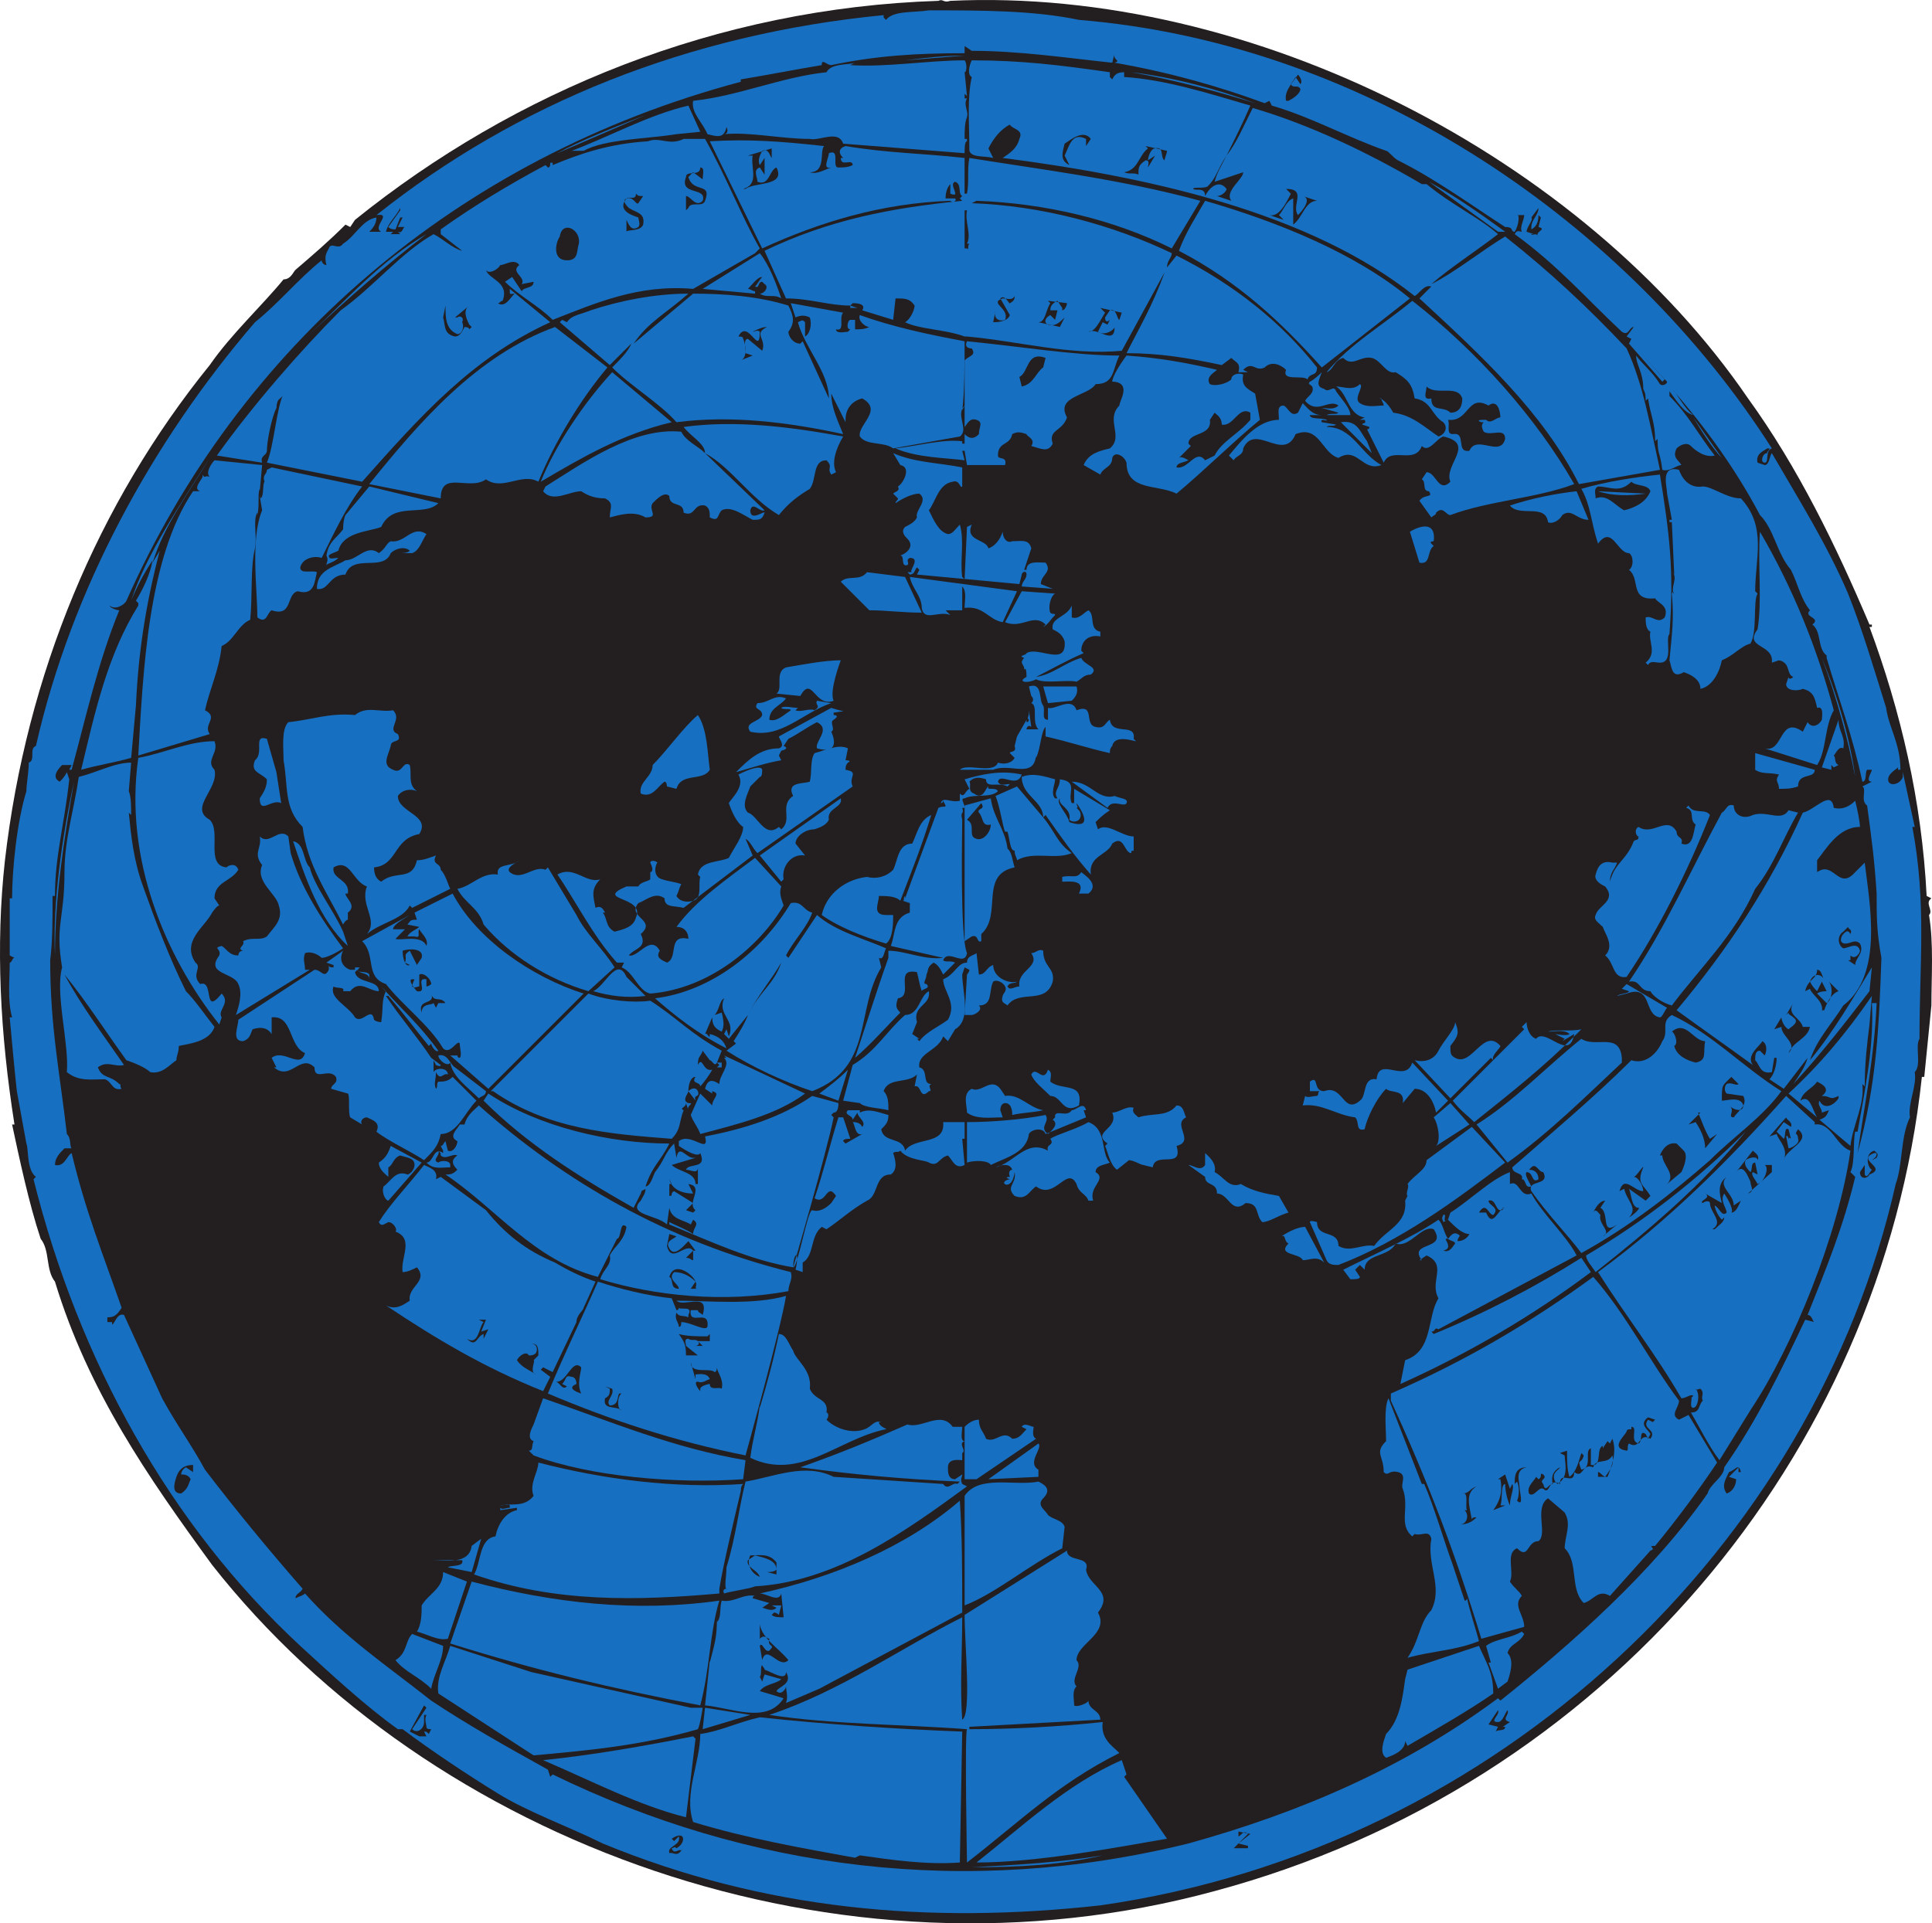 <svg xmlns="http://www.w3.org/2000/svg" width="608.498" height="605.926"><path fill="#231f20" fill-rule="evenodd" d="M299.31.262c95.25-4.5 199.5 49.5 251.25 125.25 15.75 21.75 27.75 46.5 38.25 71.25h.75v.75h-.75c9.75 26.25 16.5 54.75 18 84.75l1.5.75c-2.25 1.5.75 3.75-.75 5.25 1.5 9 .75 19.5.75 28.5l-2.25 22.5h-.75c-12.75 119.25-99.75 223.5-222.75 256.5-118.5 32.25-246.75-15-315.75-102.75-20.25-27.75-39-54.75-49.5-89.25-3-3.75-1.5-9.75-4.5-13.5-3.75-11.25-6.75-25.5-9-36h.75c-4.5-28.5-6-56.25-3-83.25 6.75-58.5 29.25-112.5 64.5-156 6.75-9.75 16.5-18.75 23.25-27 2.25 0 3-2.25 3.75-3 5.25-4.5 10.5-9 15.75-14.25l1.5.75 1.5-2.25c50.25-40.5 114-66.75 183.75-69 1.5-.75 1.5.75 3.75 0"/><path fill="#176fc1" fill-rule="evenodd" d="M339.81 6.262c91.5 7.5 173.25 64.5 218.25 135-2.25.75-.75 4.5-2.25 4.5s-.75-3 .75-3c0-.75.75-.75.75-1.5h-.75c-.75.75-3.75 1.5-3 4.5l2.25.75c1.5 0 1.5-3 2.25-3.75 8.25 14.25 17.25 28.5 24 44.25 4.5 11.25 8.25 24 12 36 .75 6 4.5 11.25 4.5 19.5h-.75v-.75c-.75.75-3.75 2.25-3 4.5.75 1.5 3.75.75 4.5-1.5v-1.5l3.75 17.25h-.75c4.5 24 2.25 42.75 2.25 66.75-1.5 2.25.75 8.25-1.5 10.5.75 4.5-2.25 9.75-1.5 14.25-3 6-2.25 15-4.5 21-25.5 113.25-124.5 209.25-250.5 227.25-54 6-105.75 1.5-156.75-19.5-10.5-5.25-23.25-9.75-33-15.75s-21-13.5-30-20.25h-1.5c-10.5-7.5-21.75-18-30.75-26.25-41.25-38.25-69.75-90-84-147l.75-.75c-3-2.25-2.25-9-3-10.5l-3-16.5c-.75-6.75-1.5-15-2.25-23.25h.75c-1.5-5.25-.75-12-.75-17.25.75 0 .75-1.5 1.5-1.5l-1.5-.75v-18h.75c0-9 1.5-24 4.5-33.75 0-2.25.75-6 .75-9 2.25-.75 0-4.5 2.25-5.25 11.25-49.5 36.75-96 69-133.5 7.5-6 13.5-13.5 21-19.5 0 .75.75 1.5 1.5 1.5-.75-3 0-3.75.75-5.25.75-2.25 3 .75 4.5-1.5 3.75-2.25 6-7.5 10.5-8.25 0 2.25-1.5 3.75-2.25 4.5h3.75c-3-1.5 3.75-6-1.5-5.25 44.25-35.25 98.25-57 159.75-63v.75l.75.75c2.25-3 9-2.25 13.5-3 16.5 0 33 0 47.25 3"/><path fill="#231f20" fill-rule="evenodd" d="M306.06 16.012c15 0 30 2.25 44.25 3.75l.75-3c-.75 2.25 2.25 2.25 0 3 17.25 3 33 7.5 47.25 12.75l1.5-.75.75 1.5c12.75 3.75 23.25 9.75 36 14.25.75 0 2.25 2.25 3.75 3 12 6 23.25 14.25 33.75 21 3 0 1.5 1.5 3 1.5 1.5-2.25 1.5-6 .75-5.25h2.25c0 1.5-1.5 3.75-.75 5.25-.75 0-1.5-.75-2.25.75 13.5 9.75 22.5 20.25 33.75 30.75 2.25 1.5 2.25-1.5 3.75-1.5l-2.25 3 1.5.75-.75 1.5 10.5 12 .75-.75-8.25-9 9 9.75c0 .75-1.5 1.5-2.25.75-2.25-3.75-5.25-6-7.5-9 0 3 2.25 5.25 2.25 10.5.75 1.5.75 2.25.75 3.75l.75-.75c.75 5.25 2.25 7.5 2.25 13.5l.75-.75c0 5.25.75 3.75 1.5 9.75 2.25.75 4.5-1.5 6-1.5-.75-1.5-3-2.25-1.5-5.25.75-.75 3-2.25 4.5-.75s4.5 3.75 7.5 3c-5.25-6.75-8.25-12.75-14.25-18.75v-1.5c2.25 3 4.5 6.75 7.5 7.5-3-2.25-4.5-6-6.75-8.25 10.5 12 20.25 25.5 27.75 39.75 4.5 4.5 5.25 12 9.75 17.25 2.25 4.5 3 9 6 12.75-2.25 2.25 3.75 2.25.75 4.5 3 2.25 1.5 7.5 4.5 9.75v.75c3.75 12.75 8.25 24.75 11.25 39 1.5 0 .75-3 1.5-3.75h-.75 2.25c0 .75-2.25 3.75 0 3.75l-3 1.5c1.5.75-.75 4.5 1.5 6 1.5 11.25 2.25 16.5 3 27.75 0 7.5 0 12 1.5 20.25-.75 21.75-1.5 39.75-7.5 61.5 2.25-15.75 5.25-30 6-47.25h-1.5c.75 13.5-2.25 27.75-4.5 40.5h-.75c-.75 3 0 9.75-1.5 12.75l1.5 1.5c-3.75 15.75-9 28.5-15 43.5 1.5 0 1.5 2.25 2.25 2.25l-3-.75c-7.5 15.75-15 31.5-25.5 46.5 0 3-4.5 5.25-5.25 8.25-17.25 24.75-42.75 47.25-65.25 65.25l-.75-.75c-29.25 21.75-62.25 36-97.5 45.75-69.75 17.25-138.75 8.25-200.25-21.75l-.75.75-.75-2.25c-13.5-7.5-25.5-14.25-36.75-21.75-14.25-11.25-27.75-20.25-39.75-33.75-.75.75-1.5.75-3 1.5 0-1.5 1.5-1.5 2.25-3-10.5-12-21-24.75-30.75-37.5-4.5-8.25-9-14.25-13.5-22.5l-12-26.25c-2.25-.75-3 3-3.75 3v-.75h-1.5v-1.5c2.25 0 3-.75 4.5-3-6-17.25-11.25-30-15.75-48.75-1.5.75-2.25 4.5-5.25 3.75 0-2.25 1.5-3.75 3-5.25h2.25c-.75-.75 0-3-1.5-4.5-2.25-19.5-5.25-33.75-5.25-54.75.75-6 .75-12.75.75-20.25h.75c0-12.75 3-22.5 4.5-36.75l-.75-2.25c-.75 1.5-1.5 2.25-2.25 3-3-1.5 0-4.5.75-5.25h3l-.75 1.5h.75c4.5-16.5 8.25-33.75 15-50.25-.75 0-3-.75-3-1.5 1.5 1.5 4.5 0 5.25-1.5 35.25-79.5 103.5-139.5 193.5-163.5v-.75c9-1.5 16.5-3 25.5-4.5 0-2.25 1.5 0 3 0 14.25-3 27-3.75 42-3.75v-2.25l2.25 1.5"/><path fill="#176fc1" fill-rule="evenodd" d="m303.81 17.512-18.75 1.5c6-.75 12-1.5 18.75-1.5m0 1.5c.75.75.75 3.75 0 3.75l.75 7.5-.75-.75v1.5h.75c-1.5 2.25 1.5 5.25-.75 6.75l.75-.75c-.75 1.5-.75 4.5-.75 6.75h.75v.75c-.75 0-.75 2.25-.75 3.75l-38.25-3c-1.5-4.5-7.5-.75-10.5-1.5-9 0-18.75-2.25-27-1.5.75 0 1.5-.75.75-2.25-.75 3.75-3 3-6 2.25-1.5-3.75-5.25-6.75-4.5-10.5 14.25-1.5 27.75-7.5 42-9 1.5-3 7.5-2.25 9-3l-1.5.75c11.25.75 24.75-1.5 36-1.5m45.75 3.75v1.5l.75.75c.75-1.5 1.5-2.25 3.75-2.25v1.5c12.75.75 27 5.25 39.75 9-2.25 5.25-5.25 11.25-7.5 15.75 3-3.75 5.25-9 8.25-15 18 5.25 36.75 14.25 53.25 24h-.75 2.25c8.25 6.75 16.5 10.5 22.5 15.75-6.75 5.25-15 10.5-21 15.75 7.5-3.75 15.75-10.5 23.25-15 14.25 11.25 26.25 22.5 38.25 35.25 5.25 11.25 7.5 24.75 10.5 38.25l-25.5 4.5c-11.25-22.5-30.75-40.5-50.25-58.5l3.75-3.75c-2.25-.75-3.75 2.25-5.25 3-33-26.25-83.25-37.5-129.75-43.5 2.25-1.5 4.5-3 5.25-6 1.5-3-2.25-3-3-4.5-3 1.5-5.25 4.5-6.75 7.5l1.5 3c-3-.75-6.75 0-7.5-2.25 0-8.25-.75-16.5.75-23.25-1.5-.75-.75-3.75 0-5.25 15.75 0 27.75 1.5 43.5 3.75m45.75 9.75c-12-3.75-26.25-7.5-39-9.75 12.75 1.5 27 5.25 39 9.75"/><path fill="#231f20" fill-rule="evenodd" d="m409.56 26.512-1.5-2.25-1.5 2.25c.75 1.5 2.25 0 3 1.5 0 1.5-2.25 3-3.75 3.75h-.75c-.75-3 2.25-6 3.75-8.25.75.75 1.5 2.25.75 3"/><path fill="#176fc1" fill-rule="evenodd" d="m220.56 41.512-7.5.75c-9 1.5-22.5 1.5-29.25 5.25h-3.75c12-4.5 24-11.25 36.75-14.25l3.75 8.25m-45 6.75c6.75-3.75 18-8.25 27.75-12l-27.75 12"/><path fill="#231f20" fill-rule="evenodd" d="M342.06 46.012v-2.25c-4.5-2.25-5.25 2.25-6.75 5.25l1.5 3c-3-1.5-2.25-3.75-1.5-6.75 2.25-1.5 6-4.5 8.25-1.5l-1.5 2.25"/><path fill="#176fc1" fill-rule="evenodd" d="M222.06 43.762c6.75 12 12 25.5 17.25 34.5l-1.5 1.5-19.5 11.25c-17.25-1.5-30.75 4.5-44.25 9.75-4.5-4.5-10.5-7.5-15-12l2.25-1.5 3 4.5c.75-1.5 3.75-.75 3.75-3l-3.75.75c1.5-2.25-3.75-3.75-.75-6-1.5-2.25-4.5 0-6 0-.75 1.5-3.75 3-4.5 1.5.75 3 7.5 3.75 5.25 9.75-.75 0-.75.75-1.5.75 2.25 1.5 3.75-1.5 5.25-3-1.5 0-1.5.75-1.5-1.5l12.75 10.5c-24.75 11.25-41.25 30-59.25 50.25l-30-6c2.25-5.25 3-17.25 5.25-21.75-.75 2.25-2.25.75-2.25 5.25v-.75c-1.5 3-3 10.5-3 13.5 0 1.5-2.25 1.5-1.5 3.75l-14.25-2.25c11.25-15.75 26.25-33 39-45.75 10.5-7.5 18.75-18 29.25-24 3 1.5 6 4.5 9 5.25l-6.75-5.25v-1.5c10.5-7.5 21.75-14.25 33-20.25l.75.75c.75 0 .75-.75.75-1.5h.75v.75c9-3.75 18-6.75 30-7.5 3.75-1.5 6.75 1.5 11.25-.75h6.75m37.5 2.25c-1.5 1.5.75 8.25-4.5 8.25 2.25.75 4.5-.75 6.75-1.5-3 .75-.75-3-.75-4.5 3.75-1.5.75 4.5 3 4.5 1.5 0 3 0 4.5-.75 0-2.25-3.75.75-3.75-2.25h.75c-1.5-1.5-1.5-3 .75-3.75 13.5 2.25 24 2.25 37.5 3.75v11.25h.75c.75-3.75 0-7.5.75-11.25 23.25 3.75 48 6.75 72.75 13.5l-9 15c-18-9-39.75-14.25-61.5-15l-1.5.75c21.75.75 44.25 6.75 63 15.75 0 1.5-1.5 2.25-1.5 4.5l3-3.75c18 9 33 21 44.25 35.25 0 3-2.25 1.5-3 3.75-1.5-1.5-8.25.75-6.75-3-1.5-1.5-4.5-3-6.75-.75-3 1.5-3.75-2.25-6.75.75l1.5.75h-3c.75-3-.75-3-2.25-4.5l-3 2.25c-10.5-2.25-19.5-3.75-30-3.75 3.75-7.5 8.25-15 12-25.5l-13.5 24.75c-16.5 1.5-32.25-3-48.75-4.5h-.75v-27.75h.75c.75.75 0-.75.75-1.5h-.75c1.5-3-.75-6.75 0-10.5h-.75v39.75c-6-2.25-14.25-2.25-18.75-4.5 1.5-.75 3-3.75 3-5.25-1.5-2.25-3-2.25-6-2.25l-.75 6.75-9.75-3c1.5-2.25-2.25-2.25-3-2.25l-.75.75 2.25.75h-2.25v-.75c-6.75 0-12.75-2.25-20.25-2.25l-6.75-15c20.25-9.75 39.75-13.5 62.25-15.75l-.75-.75.75-.75c-1.5-.75 0-3.75-2.25-4.5-2.25.75 2.25 5.25-1.5 3.75v-3c-.75.75-1.5 2.25-1.5 4.5h3c.75.75-.75 1.5-1.5.75-21.75.75-41.25 6.75-59.25 15l-16.5-33.75c12-.75 22.5 0 36 1.5"/><path fill="#231f20" fill-rule="evenodd" d="M367.56 47.512c0 .75-.75 2.25-.75 3-1.5-.75 0-4.5-3-3.75-1.5 0-2.25 3-2.25 3.75l2.25-1.5-2.25 3.75c0-.75.75-2.25-.75-2.25-2.25 1.5-2.25 2.25-2.25 4.5-1.5-.75-3 0-4.5-.75 4.5-.75 4.5-5.25 7.5-7.5l-.75-.75 6.75 1.5m-124.5 2.25c-.75-.75-.75-3-3-2.25-.75 1.5-1.5 3-.75 4.5l1.5-2.25v5.25l-1.5-2.25c-2.25.75-.75 3-.75 4.5 3.75 1.5 3.75-3.75 6-4.5 3 6-6.75 4.5-9.75 6.75h-.75c5.25-1.5 2.25-6.75 3-10.5h-1.5l7.5-2.25v3m139.5 7.5 9-3c0 2.25-6 6-3.75 9l-4.5-1.5c1.5 0 3-1.5 3-2.25-2.25-3-5.25-.75-6.75 2.25 0-3-3-1.5-3.75-2.25 0-.75 3 0 4.5-.75 3-3 3-5.25 6-9.75-1.5 3-3 5.25-3.75 8.25m-161.25-.75-3-2.25-1.5 1.5c1.5 5.25 7.5 1.5 5.25 7.5-.75 2.25-4.5 0-5.25 2.25l-.75.75v-4.5c1.5 0 3 3.75 5.25 1.5 1.5-4.5-7.5-1.5-5.25-7.5 0-2.25 4.5 0 4.5-3 1.5 0 .75 2.25.75 3.75"/><path fill="#176fc1" fill-rule="evenodd" d="M474.06 73.012h-2.25l-21.75-15.75c8.25 4.5 15.75 9.75 24 15.75"/><path fill="#231f20" fill-rule="evenodd" d="M408.81 67.762c1.5-1.5 4.5-5.25 1.5-6l4.5 1.5c-3.75 0-4.5 5.25-7.5 7.5v-8.25c-2.25.75-3 3.75-4.5 5.25l1.5 1.5-4.5-1.5c3 .75 5.25-3.75 6.75-6.75l-1.5-1.5c6.75 0 1.5 5.25 3.75 8.25m-206.25-6-1.5 2.25c-.75.75-1.5-2.25-3.75-1.5-1.5.75 0 2.25.75 3 2.25 1.5 5.25 1.5 4.5 5.25-.75 2.25-5.25 1.5-5.25 2.25v-3.75c.75 1.5 1.5 3.75 3.75 2.25.75-.75 0-2.25 0-3-2.25-.75-6.75-2.25-3.75-6 .75-.75 3 .75 3-1.5.75.75.75.75 2.25.75"/><path fill="#176fc1" fill-rule="evenodd" d="m444.06 94.012-27.75 21.75c-12.75-14.25-26.25-27-45-36.75 2.25-6 5.25-10.5 8.25-15.75 23.25 6.75 47.25 16.5 64.5 30.75"/><path fill="#231f20" fill-rule="evenodd" d="m126.06 66.262-3.75 5.25c.75.75 1.5.75 2.25.75l1.5-3.75h.75l-1.5 3h2.25c-.75 0-.75 2.25-2.25 1.5l.75.75h-3l.75-.75h-2.25c.75-3 3-4.5 4.5-7.5v.75m356.25 5.25v.75c1.5-.75 2.25-2.25 2.25-4.5l.75.75-.75 3c3 .75-1.5 1.5 0 3-.75-1.5-2.25 0-2.25-.75h.75l-2.25-.75c0-1.5 2.25-3.75 1.5-4.5l2.25-3c0 2.25-2.25 3.75-2.25 6m-300 5.25c-.75 2.25 0 5.25-3.75 5.25-4.5 0-3.75-5.25-2.25-7.5.75-5.25 6.75-2.25 6 2.25"/><path fill="#176fc1" fill-rule="evenodd" d="M134.31 73.762c-12.75 9.75-24.75 20.25-36.75 31.5 11.25-10.5 22.5-23.25 36.75-31.5m111.75 20.25c-2.25-1.5-4.5 0-6.75-1.5 1.5 0 3-2.25 1.5-3l-.75-.75c-1.5 0-.75 2.25-2.25 1.5.75-.75 1.5-2.25 2.25-3-1.5 0-3 2.25-4.5 3.75.75 0 1.5.75 2.25.75v.75l-16.5-1.5 18-11.25c3 3.75 5.25 9.75 6.75 14.25m-29.25-1.5c-6.75 6-12.75 9-17.25 15.75l18.75-15.75c9.75 0 20.25.75 30 3.75 1.5 3 2.25 5.25 0 8.25 0 1.5 1.5 3.75 3.75 3.75l.75-.75 8.25 18c0-8.25-7.5-15.75-9.75-24 1.5-.75 1.5-.75 2.25 0v4.5c1.5-.75 2.25-3.75 1.5-6-1.5-.75-3-.75-4.5 0l-1.5-4.5 16.5 3c-1.5 1.5.75 6-2.25 5.25 0 1.5 3 .75 3.75.75l.75-.75c-1.5 0-.75-3 0-3h1.5v3c1.5 0 3 0 4.5-.75-1.5 0-3.75-2.25-3-3.75 10.5 3.75 21 6 33 8.25 0 6.75 0 16.5-.75 21.75l.75-1.5c-3 3 1.5 7.5-1.5 9.75l-21 3.75c-3-2.25-8.25-.75-10.5-3.75-.75-3.75 7.5-8.25.75-12-3 .75-5.25 3-5.25 6.75v.75l-4.5-9c0 4.5 2.25 9 3.75 12.75-17.25-3.75-35.25-6-52.5-3.75-5.25-6-14.25-11.25-20.25-17.25 2.25-2.25 5.25-5.25 6-7.5l-6.75 6.75-15.75-13.5.75-.75 1.5.75c1.5-2.25 3.75-2.25 7.5-3.75 9-3 20.25-5.25 30.75-5.25"/><path fill="#231f20" fill-rule="evenodd" d="M318.06 95.512c0 .75-1.5-3-3-1.5l3 5.25c-.75 2.25-4.5 2.25-5.25 2.25l.75-3.75c-.75 2.25.75 3.75 3 3 1.5-3.75-5.25-5.25-.75-6.75 1.5 0 3 .75 3.75-.75 0 .75 0 1.5-1.5 2.25m18 0c0 .75-.75 2.25-1.5 2.25v-.75l-1.5-2.25c-1.5.75-2.25 1.5-2.25 3h2.25l-.75 3-1.5-1.5c-1.5.75-2.25 2.25-.75 3 2.25.75 3.75-.75 5.25-2.25l-1.5 3-6.75-1.5c2.25 0 2.25-3.75 3.75-6l-.75-.75 6 .75"/><path fill="#176fc1" fill-rule="evenodd" d="M495.81 152.512c-12 4.5-27 5.25-39 9.75-1.5 0-2.25-3-4.5-.75 0 .75-.75.75-1.5 1.5l-3.75-5.25c1.5-2.25 4.5-.75 3-3-2.25 0-.75-3-2.25-3.75l1.5-2.25c3 0 3.75 6.75 7.5 3-2.25-5.25 8.25-12-2.25-14.25-2.25.75-4.5 5.25-6.75 3-2.25 6-9.75 0-12 5.25l-5.25-10.5s.75 0 .75-.75l-2.25-.75c0-.75 1.5 0 .75-1.5h-1.5l1.5-.75c-5.25-.75-5.25-7.5-9-9.75 2.25 0 5.25 1.5 7.5-.75 1.5.75-2.25 4.5 0 6s5.25.75 7.5.75c0-.75-.75-1.5-.75-2.25h-.75c1.5 0 3.75 3 4.5 4.5 6 .75 9.75 4.5 14.25 7.5 2.25-.75 3-3 1.5-4.5-3.75-2.25-3.75-6.75-9-7.5-.75-4.5-2.25-6-6-8.25-3 .75-4.5-3.75-7.5-4.5-3.75-.75-6 3-9 0-3 .75-3 3.75-5.25 4.5 7.5-9 18-15 27-22.5 20.25 15.75 39 36.75 51 57.75"/><path fill="#231f20" fill-rule="evenodd" d="M144.06 105.262c1.5 0 2.25-2.25 1.5-3.75.75-1.5-.75-2.25-1.5-1.5h-.75l4.5-3.75c-2.25 1.5-.75 4.5 0 6l.75.75-.75.75c0-.75-1.5-.75-1.5-.75-.75 1.5-1.5 3-3 3-3.75-.75-3-3.75-3.75-6l.75-3.75c0 3.75 0 7.5 3.75 9m208.5-4.5c-.75 0-.75-3.75-3-3l-1.5 2.25c0 1.5.75 1.5 1.5.75l-.75 1.5-1.5-.75-1.5 3c2.25 1.5 5.25-.75 5.25-1.5 0 6-5.25 0-8.25 1.5 2.25 0 3.75-3.75 5.25-6l-1.5-1.5 6.75 1.5-.75 2.25"/><path fill="#176fc1" fill-rule="evenodd" d="M191.31 115.762c-8.25 9.75-16.5 23.25-21.75 36-5.25-3-11.25 3-16.5-.75-5.25 3.75-14.25-3-14.25 6l-22.5-4.5c15.75-19.5 33.75-40.5 58.5-49.5l16.5 12.75"/><path fill="#231f20" fill-rule="evenodd" d="M241.56 103.012c-4.5 2.25 0 3.75-1.5 7.5l-4.5-3.75c-1.5 0-.75 3-.75 4.5l2.25.75-3.75 1.5c2.25-.75 1.5-5.25.75-6.75 0-.75-.75-.75-1.5-.75 3-6 6.75 6.75 6.75-1.5-.75-.75-1.5 0-2.25 0 1.5-.75 3-1.5 4.5-1.5"/><path fill="#176fc1" fill-rule="evenodd" d="M352.56 112.012c-2.25 4.5-1.5 9-7.5 9-2.25 3.75-12.75 3.75-9 10.5-1.5 4.5-6 3.75-4.5 8.25-1.5 3-3.75 1.5-6.75.75 1.5-2.25-1.5-3-1.5-3.75-2.25-.75-3-.75-4.5 0-.75 3.75-4.5 2.25-4.5 6.75 0 1.5 3 0 2.25 3h-12l-.75-4.5h-.75l.75 3c-5.25-.75-15-.75-21.75-3.75 6.75-.75 15-3 21-2.25v.75h.75v-3c2.25 2.25 3.75.75 4.5 0 0-2.25 1.5-3.75-.75-4.5s-3 1.5-3.75 2.25v-21c1.5-1.5 3.75-1.5 2.25-3.75-1.5 0-2.25-.75-1.5-2.25 15.75 1.5 33.75 4.5 48 4.5"/><path fill="#231f20" fill-rule="evenodd" d="M328.56 115.762c-2.25 1.5-3 5.25-6.75 6l-.75-3c3-1.5 2.25-8.25 8.25-6l-.75 3"/><path fill="#176fc1" fill-rule="evenodd" d="M383.31 116.512c-.75.75-3.75 2.25-2.25 4.5 1.5.75 5.25 0 6.75-1.5 0-1.5 2.25-2.25 3.75-1.5-.75 3.75 1.5 4.5 3.75 6l1.5 8.25c-8.25 6.75-17.25 15.75-26.25 23.25-6-3-15.75-.75-15.75-9.75-.75-2.25-3.75-3.75-4.5-1.5 0 3-3 3-3.75 5.25l-5.25-3c1.5-3.75 5.25-4.5 8.25-5.25 4.5-3.75-1.5-9 3-13.5 0-1.5 3.75-6.75-1.5-7.5h-.75c0-1.5 2.25-5.25 4.5-8.25 10.5.75 18.75 2.25 28.5 4.5m-171.75 16.5c-15.75 3.75-28.5 11.25-41.25 18.75 4.5-11.25 13.5-24.75 22.5-34.5l18.75 15.75m204.75-15.75c-.75 2.25-2.25 4.5.75 5.25 1.5 1.5 3-1.5 3.75.75 1.5 2.25 4.5 5.25 4.5 7.5h-7.5c1.5-.75 3 0 3.75-.75l-5.25-1.5c1.5 0 3.75.75 5.25-.75-3-2.25-6.75 3-10.5-1.5.75-1.5 3-2.25 2.25-4.5-.75-.75-1.5-.75-.75-1.5 1.5-.75 3-2.25 3.75-3"/><path fill="#231f20" fill-rule="evenodd" d="M460.56 125.512c0 2.25-.75 4.5-3.75 4.5-2.25-2.25-6 0-6-4.5-3 .75-1.5-2.25-1.5-3.75 3 3 9.75-.75 11.25 3.75"/><path fill="#176fc1" fill-rule="evenodd" d="M416.31 130.762h-3.75c0 1.5 3.75.75 5.25 1.5.75.75-2.25-.75-1.5.75l4.5.75c-.75.75-2.25 0-3 .75 8.25 0 10.5 8.25 17.25 12-6 2.25-7.5-6-13.5-2.25-5.25-1.5-6-10.5-13.5-7.5-3.75 9-12.75-3.75-16.5 4.5 0 2.25-2.25 2.25-3 3.75l-1.5-1.5c3.75-4.5 9-11.25 15.75-11.25 0-2.25-.75-4.5 1.5-4.5 1.5.75 2.25 3.75 4.5 2.25l1.5-3c1.5 1.5 3 3.75 6 3.75"/><path fill="#231f20" fill-rule="evenodd" d="M472.56 131.512c-1.5 0-3 2.25-4.5.75h-.75c-3 0-.75.75-.75.75h.75c-.75.75-.75 1.5 0 3 2.25 1.5 6.75-1.5 6.75 2.25-1.5 6-9-1.5-11.25 3.75-4.5.75-.75-6-5.25-5.25-2.25 0-.75-3-1.5-4.5 6.75.75 6-8.25 12.75-4.5 3-2.25 3.75 2.25 3.75 3.75m-78.75.75c-3.75 4.5-9 6.75-11.25 11.25l-3 1.5c-3-3.75-5.25 3-9 2.25 0-1.5 2.25-1.5 3.75-2.25 0 0-2.25-1.5-3-.75l3.75-3.75-.75-.75c0-3.75 7.5-2.25 6.75-7.5l1.5-2.25c.75.75 2.25 1.5 2.25 3.75 3.75.75 5.25-6 9-3.75v2.25"/><path fill="#176fc1" fill-rule="evenodd" d="M542.31 144.262c-3-3-6.75-9-9-12.75l9 12.75m-111.75-5.25 1.5 3.75-9.75-9.75c5.25-.75 6 3 8.25 6m-165-1.5c-2.25 3.75-3.75 8.25-2.25 11.25l-1.5.75c-1.5-2.25.75-2.25-1.5-4.5-4.5 0-3 6-5.25 9-3.75 2.25-6.75 4.5-9.75 8.25-9-5.25-15-15-23.25-19.5l18.75 18c-1.5.75-3.75-3-4.5 0 0 3.75 4.5 0 4.5.75-.75 2.25-1.5 2.25-3.75 2.25-3-1.5-6.75-4.5-9.75-3-1.5 1.5-.75 3.75-3.75 2.25 0-1.5 0-3-1.5-3.75-3.75-.75-3 3.75-6.75 2.25 0-3.75-4.5-1.5-4.5-5.25-1.5-1.5-3.75.75-5.25 2.25-1.5 2.25 2.25 4.5-2.25 4.5-3.75-2.25-8.25-.75-11.25 0 0-3 1.5-4.5-1.5-6-3 0-5.25-.75-7.5-2.25-3.75 0-9 3.75-12 0l.75-1.5c12-7.5 27.75-18.75 42.75-17.25 1.5 3 5.25 4.5 7.5 6.75 0-3-4.5-5.25-6.75-8.25 16.5-2.25 33.75 0 50.25 3m37.5 9.75v6c-.75.75-.75-2.25-3-1.5-4.5.75-5.25 6-7.5 9 1.5 3 3 6.75 6 7.5 1.5 0 2.25-1.5 3.75-3 1.5 5.25 0 11.25.75 16.5l.75.75.75-16.5 1.5-.75c-2.25 5.25 4.5 4.5 5.25 7.5 2.25-.75 3.75-3 4.5-5.25 0 2.25 1.5 3.75 3 3 3 0 5.25-.75 6 2.25l-2.25 6.75h.75c0-3 3.75-2.25 6-2.25 2.25 3-1.5 3.75-1.5 6.75l3.75 1.5-9.75-.75c0-1.5 1.5-2.25 1.5-3.75s-1.5-.75-1.5 0l-.75 3-32.25-3 .75-1.5-.75-.75c-.75.75-.75 2.25-2.25 2.25l-.75-.75h1.5c-1.5 0 3-4.5-.75-4.5-1.5.75 0 1.5-.75 2.25-2.25.75-.75-3-2.25-3 2.25-.75 4.5-3 2.25-5.25-.75-.75-2.25-2.25-.75-3.75 1.5-.75 3-1.5 3.75-3-.75-2.25 3.75-5.25.75-7.5-2.25 0-5.25 1.5-7.5 3 0-.75.75-.75.75-1.5l-1.5-1.5c.75-.75 2.25-.75 1.5-2.25 1.5-.75 4.5-6 .75-6.75l-2.25-3.75c6.75 3 14.25 3 21.75 4.5m-255 30 2.25-3.75c-4.5 17.25-6.75 32.25-7.5 48.75l-1.5 16.5c-5.25 1.5-10.5 2.25-15.75 3.75 4.5-18.75 8.25-36 18-51.75v-.75l-.75-.75c2.25-3.75 4.5-8.25 5.25-12.75-3 4.5-5.25 9-6.75 12.75 4.5-14.25 15.75-30.75 24.75-45-6.75 11.25-14.25 21-18 33"/><path fill="#176fc1" fill-rule="evenodd" d="M81.81 154.762v-.75c-.75 1.5 0 5.25-.75 8.25v-.75c-1.5 2.25 0 7.5-.75 11.25-1.5 6-.75 15-1.5 22.5-3.75 1.5-5.25 6.75-9 8.25-.75 7.5-3.75 13.5-5.25 20.25 4.5 2.25-.75 4.5 1.5 7.5l-22.5 6.75c1.5-26.25 3-62.25 17.25-83.25h2.25c-2.25-.75 0-3 .75-4.5v-.75c.75 1.5.75 0 2.25.75-1.5-1.5.75-4.5 1.5-5.25l15 1.5-.75 8.25"/><path fill="#176fc1" fill-rule="evenodd" d="M114.06 153.262c-5.25 6.75-9 15-12.75 22.5-2.25-.75-6 0-6.75 3 0 2.25 3.75.75 5.25 1.5-.75 3-.75 7.5-6 6-3.75.75-1.5 8.25-8.25 6-1.5.75-1.5 4.5-4.5 2.25 0-9-2.25-24.75 1.5-33.75l-.75-4.5v.75c1.5 0 .75-4.5 1.5-5.25-.75-2.25.75-2.25.75-3.75l1.5-.75 28.5 6m422.25 0c3 0 7.5 3.75 12 3.75 8.25 9 4.5 18.75 4.5 29.25l.75.75c-1.5 2.25 0 12-2.25 15.75-3 .75-5.25 3.75-9 5.25-.75 3.75-3 8.25-6.75 9 0-3-3-4.5-5.25-5.25-3.75 2.25-3.75-1.5-4.5-3.75.75-8.25 1.5-12.75.75-21 .75-1.5 0 0 .75 0-1.5-1.5 1.5-5.25-.75-6.75l.75.75-.75-16.5h-.75v-.75h.75l-1.5-8.25c0-2.25-2.25-9 3.75-7.5.75 2.25 3 6 7.5 5.25"/><path fill="#176fc1" fill-rule="evenodd" d="M522.81 149.512c3 18.75 4.5 30 3 50.25-1.5 1.5 1.5 9-3 9-1.5 0-3-.75-3.75.75l-.75-.75c3.75-3 .75-6.75 1.5-9.75-1.5-.75-1.5-3-1.5-4.5 2.25-.75 3.75 2.25 6 0 1.5-3.75-2.25-4.5-3-6-8.25.75-4.5-6-8.25-9 1.5-.75 1.5-4.5 0-5.25-3.75 0-5.25-9-9.75-3-2.25-6.75-2.25-12-5.25-17.25 7.5-2.25 17.25-3.75 24.75-4.5"/><path fill="#231f20" fill-rule="evenodd" d="M519.81 154.762c-1.5 3.75-5.25 5.25-8.25 6-3-1.5-5.25-5.25-9-3.75 0-1.5-.75-3 .75-3.75 3.75 0 6.75 2.25 10.5-1.5 1.5 1.5 5.25.75 6 3"/><path fill="#176fc1" fill-rule="evenodd" d="M138.06 158.512c-4.5 4.5-14.25-.75-18 7.5-3.75 1.5-12 1.5-13.5 7.5-1.5.75-2.25.75-3 1.5 0 1.5 1.5.75 3 .75-1.5 1.5-3 1.5-3.75 2.25 0-.75.75-1.5 0-3 .75-4.5 3-5.25 5.25-8.25 0 0 0-3 .75-4.5l7.5-9 21.75 5.25m362.25 5.25c-3.75 0-5.25-3.75-8.25-1.5-.75 1.5-3 3-4.5 2.25-.75-6-9-1.5-12-5.25 6.75-2.25 14.25-3.75 21-4.5l3.75 9m18-8.25c-5.25.75-10.5.75-15-.75l15 .75m-66.75 15s-1.5 0-.75.75l.75.75c-2.25 1.5-.75 6-4.5 5.25l-3-9.75c3.75-2.25 8.25-3 7.5 3m-317.25-2.25c-1.5 2.25-2.25 5.25-4.5 6h2.25-6.75c1.5 0 3 0 3.75-.75-1.5-1.5-4.5-.75-6 .75-2.25 6-12 0-14.25 6.75-5.25 0-5.25 5.25-9 4.5 0-6 5.25-6.75 9-9 3.75 0 6.75-5.25 10.5-2.25 2.25-1.5 2.25-3 3.75-3.75 4.5.75 6.75-5.25 11.25-2.25m443.25 55.5c-3 5.25-2.25 12.75-5.25 17.25l-16.5-5.25c6 1.5 4.5-10.5 12-5.25l1.5-3c1.5 2.25 3.75.75 4.5-.75 0-.75.75-4.5-1.5-3.75-.75-3.75-1.5-5.25-4.5-6-1.5.75-5.25.75-5.25-1.5l.75-2.25c0 .75.75.75 1.5 0-2.25-.75-.75-4.5-4.5-5.25l-2.25.75c.75-6-9-4.5-4.5-10.5 1.5-9 0-21 .75-30.75 10.5 18 18 36.75 23.25 56.25m-287.25-30.75c-6 0-11.25-.75-16.5-.75l-9-9c2.25-2.25 6 0 8.25-3l12 1.5 5.25 11.25m25.5 3c-4.5-.75-6-5.25-12-4.5 0-2.25.75-5.25-.75-6.75v7.5h-5.25l1.5 1.5c-3.75-1.5-8.25 2.25-9-2.25 0-3.75-3-6-3.75-9.75l33.75 4.5-4.5 9.75m16.5-9c-1.5.75-2.25 4.5-1.5 6 .75.75 1.5 0 1.5.75-1.5 1.5-2.25 3-3.75 3.75l.75-.75c-3.75-3.75-7.5 1.5-12.75-.75l5.25-9.75 10.5.75m5.25 7.5c2.25.75 3.75-1.5 5.25-2.25 2.25 1.5 0 6 3.75 6.75v1.5c-3.75-.75-6 1.5-6 4.5l.75.75c-5.25 2.25-10.5 5.25-15 7.5 5.25-.75 9-4.5 14.25-6 .75 2.25 6 3 3 5.25-2.25 0-3 1.5-4.5 2.25-3-.75-9.75.75-12.75-.75-3 1.5-6 .75-3-.75 0-3.75-.75-2.25-.75-2.25v-.75l-.75-1.5c0-.75.75-1.5.75-1.5-2.25-.75.75-.75.75-1.5 3.75-2.25 12.75 4.5 12-3.75-.75-2.25-2.25-3-3.75-3.75-.75-3.75 4.5-3.75 6-7.5v3.75m246.75 50.25c-2.25-12-6-25.5-10.5-37.5 5.25 12.75 9 26.25 10.5 37.5m-321.75-24c-6 2.25-6.75-8.25-10.5-1.5l-7.5-.75c2.25-1.5-.75-6.75 3-8.25 4.5-.75 12-2.25 17.25-2.25 0 0-3.75 9.75-2.25 12.75m66 1.5c.75 1.5-.75 4.5 1.5 4.5v-3.75c2.25.75 7.5-3.75 9 .75 6-2.25 2.25 4.5 6 5.25 3 .75 3-1.5 4.5-2.25.75 5.25 8.25.75 7.5 6l.75.75c-.75 0-6.75-2.25-7.5 1.5-.75.75-.75 1.5-.75 2.25-6.75-1.5-13.5-3.75-20.25-5.25v-3c-1.5 1.5-1.5 6.75-3 9.75v-.75c-.75 7.5-8.25 2.25-13.5 4.5h-10.5c2.25-2.25 10.5 1.5 12-2.25 2.25.75 4.5 0 5.25-1.5l-1.5-1.5c0-.75 2.25 0 1.5-2.25l.75-3 3-5.25v.75c.75 0 .75-.75.75-.75-.75-.75 0-.75 0-2.25v-.75l.75 5.25c-.75-.75-1.5 0-1.5.75h3.75c-2.25-2.25 0-7.5-2.25-8.25.75-.75.75-1.5 0-2.25l-.75-3c4.5-1.5 3 4.5 4.5 6"/><path fill="#176fc1" fill-rule="evenodd" d="M339.06 216.262c.75 2.25-.75 3.75-1.5 4.5l-7.5.75-1.5-5.25h10.5m-91.5 3.75c-1.5 2.25-5.25 3-5.25 6.75 2.25.75 4.5-1.5 6.75-3 0-.75-2.25 0-3-.75.75-.75 3.75 0 5.25 0l-.75.75c1.5.75 4.5-.75 6 0 2.25-1.5 0-1.5.75-3l4.5.75c-9 3-15.75 11.25-25.5 9-2.25-3 3-3 3.75-5.25 0-2.25-3-1.5-1.5-3.75 3.75 0 5.25-3 9-1.5m15 4.5v.75s2.25 0 0 1.5c-1.5.75.75 3-.75 3.75 0 0 3.75 7.5-4.5 5.25-.75-2.25 4.5-6 0-8.25-3 1.5-6 3.75-9 5.25l-1.5 2.25s2.25.75-.75 1.5l-.75 1.5.75 1.5c-4.5.75-9 2.25-14.25 3.75 3.75-3.75 7.5-7.5 13.5-7.5 2.25-.75 0-3 0-3.75l16.5-9c4.5 1.5 5.25.75.75 1.5m-138.75-.75c3 3-2.25 6 1.5 7.5 1.5 3-2.25 1.5-2.25 3.75-.75 3-3 6 .75 7.5 3 1.5 3-3 5.25-1.5.75 3-.75 6 2.25 8.25-1.5-.75-4.5-.75-6 1.5 0 5.25 10.5 6 6.75 12-8.25 1.5-6.75 9.75-14.25 10.5 0 2.25.75 3.75 2.25 4.5 4.5-3.75 9.75 0 11.25-6.75 2.25 0 3.75-.75 6-1.5-1.5 3 1.5 2.25 1.5 4.5 1.5 1.5 2.25 4.5 3 6l-12 6-.75-.75c-2.25 4.5-9 5.25-13.5 9 3.75-4.5-2.25-9 0-15-4.5-1.5-5.25-9-10.5-6-.75 3.75 5.25 3.75 4.5 8.25h-.75c0 1.5 3.75 3.75.75 6v2.25c-.75 0-1.5 1.5-1.5 1.5-5.25-10.5-11.25-18.75-12.75-30.75-6-6-4.5-12.75-6-21 0-3.75-.75-9.75 1.5-12 7.5-.75 12.75-3 21-2.25 3.75-3 7.5-.75 12-1.5m99.75 18.75c-2.25 3.75-9 .75-10.5 6l-3-.75s0-1.5-.75-1.5c-2.25 1.5-3.75 5.25-7.5 3.75-.75-3.75 3.75-5.25 3.75-9 4.5-4.5 9.75-12 14.25-15.75 3 4.5 3 12 3.75 17.25m357-6.75c-1.5-.75-2.25 1.5-3 2.25.75.75 0 2.25 1.5 3l-1.5.75-.75-.75v1.5l-3-.75 5.25-15c0 3.75 2.25 5.25 1.5 9m-493.5 7.5 1.5 9.75c-3-1.5-6.75 3.75-6.75-1.5 1.5-2.25 2.25-3.75 2.25-6-2.25-2.25-5.25-2.25-3.75-6 3-2.25-.75-8.25 3.75-6.75l3 10.5m-19.5-9.75c1.5 3.75-3 6 0 9 1.5 6-8.25 12-1.5 15.75 3.75 3.75-1.5 14.25 5.25 15 .75-.75 3-1.5 3.75.75-2.25 3.75-7.5 3.75-7.5 9l1.5 2.25c-.75 0-2.25 2.25-2.25 2.25-2.25 4.5-9.75 9-5.25 15.75 2.25 1.5-1.5 3.75 1.5 6.75 4.5-1.5.75 10.5 6.75 3 3 3-1.5 5.25 0 7.5l-.75 2.25c-17.25-21.75-30-52.5-25.5-84 8.25-1.5 15.75-5.25 24-5.25"/><path fill="#176fc1" fill-rule="evenodd" d="m267.06 235.762-.75 3.75s2.25 0 .75.75c-.75.75-.75 1.5-.75 2.25 4.5.75.75 2.25 2.25 5.25l-30 21c-1.5-1.5-2.25-3.75-3.75-4.5l2.25 5.25-21.75 16.5c-3-.75-6 0-6-3-3-2.25-6 .75-8.25 1.5-3.75 4.5 6 5.25.75 9.75 2.25 4.5-2.25 4.5-3.75 6.75 3 .75 6.75-6.75 9.75-1.5-1.5 2.25.75 3 2.25 3.75 3.75-1.5 0-9 6.75-7.5 0-1.5-.75-3.75-3.75-3.75 6-8.25 15.75-15 24.75-21.75l8.25 9c-.75 2.25 0 3.75.75 6-7.5 12.75-23.25 26.25-42 27.75-3.75-.75-5.25-6.75-9-8.25l.75-1.5h-2.25c-7.5-8.25-13.5-20.25-18.75-27.75 5.25-3 9 3 13.5 1.5-3 3-2.25 5.25-1.5 9 1.5-.75 2.25 0 3 1.5h-.75c1.5 1.5.75 4.5 3.75 6 3-.75 6-1.5 6.75-4.5 3-6.75-13.5-5.25-3-9.75h3.75c.75-1.5 3-1.5 3.75-2.25v-2.25s1.5 0 0-3c0-.75 1.5-.75 2.25 0-.75.75-1.5 4.5 1.5 5.25 2.25.75 3.75.75 6 1.5-.75 1.5-.75 2.25-1.5 3.75.75 1.5 3 2.25 5.25 1.5 3-.75 1.5-5.25 2.25-7.5l-.75-.75c.75-4.5 6.75-3.75 9.75-5.25 1.5-3 4.5-6.75 4.5-9.75-2.25-1.5-3.75-5.25-4.5-7.5.75-1.5 5.25-5.25 3-9 7.5-3.75 7.5-1.5 7.5-1.5 0 .75 0 2.25-.75 2.25l-3 3c-.75 2.25-3 6-.75 8.25 3 .75 5.25 8.25 9.75 4.5l.75.75c3.75-3-.75-7.5 3.75-10.5-2.25-4.5 3-3.75 5.25-4.5.75-3 0-6.75 1.5-9 3-.75 7.5-3 10.5-1.5m304.5 6.75c0 3-5.25.75-5.25 5.25-2.25.75-3.75.75-6 .75 0-2.25-1.5-2.25 0-4.5-3-.75-5.25 0-7.5-1.5v-5.25l18.75 5.25m-531 6.75c.75 1.5.75 5.25.75 7.5l-.75-.75c.75 7.5 1.5 15 4.5 23.25 3.75 10.5 8.25 22.5 13.5 33 3 3 6 7.5 9 11.25-1.5 4.5-7.5 5.25-11.25 6 0 2.25-.75 3-.75 4.5-2.25 1.5-4.5 4.5-8.25 3.75-1.5-1.5-5.25-3-7.5-3.75-6-8.25-12.75-18.75-19.5-27 5.25 9.75 12 18.75 18.75 28.5-3 .75-5.25-1.5-8.25.75 1.5 3.75 3.75 2.25 6.75 5.25.75 0 0 .75.75 1.5-3 .75-3-2.25-5.25-3-4.5 0-8.25.75-12-2.25.75-9-3.75-24.75-1.5-33-2.25-13.5.75-15 .75-30 0-10.5 3-19.5 4.5-30 6-1.5 11.25-4.5 16.5-4.5l-.75 9m281.25-5.25c-1.5 4.5-6.75-.75-7.5 2.25.75 1.5 2.25.75 3.75.75l-.75.75c-3-1.5-6.75.75-6.75-2.25-2.25-.75-3.75-.75-5.25.75.75.75-.75 3 1.5 3.75 3 2.25 3.75-2.25 4.5-2.25-.75 1.5 2.25 0 3 1.5-2.25 2.25-7.5.75-10.5 2.25-1.5 0 0 1.5 0 3h-.75c.75 2.25-.75.75 0 3.75 0 3.75-.75 36.75 1.5 42-.75 4.5-6-1.5-7.5 2.25.75.75 2.25 0 3.75.75l-3.75 3.75c-.75-1.5-1.5-3-3-3.75-2.25 1.5-1.5 2.25-2.25 3.75 0 1.5-1.5 3 0 3 1.5 1.5-1.5 1.5-1.5 2.25-.75-2.25-.75-3-1.5-6-7.5-1.5-.75 7.5-6 8.25-.75 2.25-.75 3 .75 4.5-4.5 4.5-9 9.75-14.25 14.25 3-9 6.75-21 10.5-31.5v-2.25c5.25 0 11.25 3 17.25 2.25l-16.5-3.75c1.5-3.75.75-9 6-10.5v-3l-2.25-.75c.75 0 0-.75.75-1.5v.75l10.5-28.5c1.5-.75 2.25 0 2.25-.75l-.75-1.5s0 .75-.75.75c.75-2.25 3 0 6-.75v-2.25c1.5 1.5 1.5-.75 3-1.5l-1.5-3c5.25-1.5 11.25-3 18-1.5"/><path fill="#176fc1" fill-rule="evenodd" d="M332.31 245.512c0 1.5-1.5 4.5 0 6h.75c-1.5-2.25.75-3 .75-6 6 .75 2.25 4.5 3.75 7.5h.75v-4.5l11.25 6.75c-2.25 1.5-3 2.25-4.5 3.75l.75 2.25c3-2.25 7.5 2.25 11.25 2.25v4.5c-.75 0-.75 0-.75.75-2.25 0-2.25-6-6-3-1.5 3.75-7.5 3.75-6.75 9.75-5.25-6-9-11.25-14.25-18.75l-.75.75c3.75 4.5 4.5 8.25 9 11.25-5.25 2.25-12-.75-17.25 2.25 0-.75-.75-1.5-.75-3-1.5 0-1.5-3.75-2.25-6h-.75c-.75-1.5-1.5-7.5-3-11.25l6.75-3 8.25 9.75c0-5.25-6.75-6.75-6.75-12.75 3.75-1.5 7.5 0 10.5.75m-315 55.5c-.75-16.5 2.25-37.5 6-54.75-3 17.25-6 36-6 54.75m333.75-50.25c1.5.75 4.5.75 3.75 2.25s-4.5-1.5-6 1.5l-11.25-8.25c6 0 8.25 6 13.5 4.5m-90 7.5c-.75 1.5-2.25 2.25-4.5 3-3 0-6 2.25-6 4.5l3 3.75c-4.5-.75-7.5 3.75-6.75 7.5l-.75.75-6.75-8.25 25.5-18c.75 3-4.5 3-3.75 6.75m56.25 9c1.5 1.5 1.5 3.75 2.25 6-11.25 2.25-3.75 15-10.5 21v2.25c-1.5.75-.75-2.25-3-1.5l-2.25 1.5v-42.75l8.25-2.25c.75 6 4.5 9.75 5.25 15.75"/><path fill="#231f20" fill-rule="evenodd" d="M336.81 258.262c.75.75 2.25.75 3 0s.75-2.25 0-3l-.75-.75c.75 0 0-.75 0-1.5 0 0 6.75 9-2.25 6-.75-3-4.5-6-3-7.5-.75 2.25 3.75 3 3 6.75"/><path fill="#176fc1" fill-rule="evenodd" d="M577.56 254.512c3 .75 5.25-.75 6.75-2.25.75 3 1.5 6.75 1.5 8.25-6.75 0-10.5 6.75-13.5 10.5v3.75c5.25-3.75 6.75 6 12 0l3-3c1.5 12.75 6 35.25-6.75 45-3.75 6-8.25 10.5-10.5 17.25 7.5-9 13.5-19.5 19.5-29.25l-.75 7.5c-7.5 9.75-15 19.5-24 29.25 1.5-2.25 3.75-5.25 4.5-8.25l-7.5 9.75-4.5-3c1.5-1.5 2.25-4.5 2.25-6.75h-.75l-.75 4.5c-3.75.75-3.75-2.25-5.25-3.75 0-1.5 0-3 1.5-3l1.5 1.5c.75-1.5.75-3.75-.75-4.5-.75 1.5-5.25 4.5-3 7.5-8.25-6-15.75-11.25-24-17.25 15.75-18.75 29.25-39 39.75-62.25 3.75-.75 9-7.5 9.75-1.5"/><path fill="#231f20" fill-rule="evenodd" d="M308.31 256.012c1.5 1.5.75 4.5 3.75 3.75 0 2.25-2.25 5.25-4.5 4.5-3-.75 0-4.5-3-6l4.5-5.25c1.5 2.25-1.5 1.5-.75 3"/><path fill="#176fc1" fill-rule="evenodd" d="M538.56 256.762c-6.75 17.25-16.5 36.75-26.25 51-4.5.75-3.75-4.5-6.75-6.75 3-3 0-6.75-.75-9-1.5-1.5-3-2.25-2.25-3.75.75-3 6.75-4.5 3-9 0 0-3.75-1.5-3-3.75.75-3 2.25-4.5 5.25-3.75h1.5c-.75 2.25-2.25 3-2.25 6 1.5-6 5.25-6.75 7.5-12.75.75-.75 1.5 0 1.5-1.5-.75 0-1.5-2.25 0-3 4.5 3 9-3.75 12 1.5 0 2.25 2.25 1.5 1.5 3.75 3.75 1.5 3.75-3.75 4.5-6-2.25-1.5 0-4.5-3-5.25l.75-.75c1.5 3 5.25.75 6.75 3m13.5 0c4.5-1.5 9 2.25 11.25-1.5l3 .75c-4.5 7.5-7.5 16.5-13.5 24-6.75 15-17.25 24.75-26.25 36.75-3-.75-6-3-6.75-4.5-3.75 0-3-3.75-6.75-3 11.25-16.5 19.5-35.25 29.25-53.25 1.5-.75 1.5-3 3.75-2.25 0 3 3 4.5 6 3m-258.75 0c-3 9.75-6 17.25-9.75 27-1.5-1.5-4.5-1.5-6.75-1.5 0 2.25-2.25 6 2.25 6h2.25c0 2.25 0 7.5-2.25 9-7.5-2.25-15-5.25-20.25-9 1.5-6.75 7.5-11.25 14.25-12 3 .75 6 0 8.25-2.25 1.5-3 1.5-8.25 6-8.25 1.5-3 2.25-7.5 6-9m-201.75 12c3 10.5 9.75 21 16.5 30-2.25 1.5-5.25 3-6.75 3-.75-.75-3-2.25-5.25-1.5-.75 2.25 0 3 0 5.25h1.5l-23.25 14.25c.75-2.25 2.25-6.75.75-9.75-1.5-3.75-10.5-3-6-9 .75-2.25-2.25-2.25.75-3 1.5.75 2.25 3 5.25 3 0 0 0-1.5 1.5-1.5-2.25-.75.75-1.5 0-3 3-1.5 5.25 0 7.5-1.5 2.25-3 5.25-5.25 3.75-9.75-.75-3.75-7.5-7.5-5.25-12.75-3-3.75 0-5.25-.75-9 3 3 6-3 9 0l.75 5.25"/><path fill="#176fc1" fill-rule="evenodd" d="M97.56 273.262c1.5 6 7.5 13.5 10.5 20.25l1.5 4.5c-9-8.25-13.5-21.75-17.25-33 3.75.75 3 6 5.25 8.25m63 1.5c3.75 3 7.5-2.25 11.25-.75l.75-.75 9 15c3 6 8.25 10.5 12 16.5l-8.25 7.5c-12.75-3.75-24.75-11.25-33-21-1.5-5.25-6-6.75-8.25-11.25 4.5-.75 7.5-5.25 12.75-4.5-.75-3.75 4.5-2.25 6.75-4.5-.75.75-4.5 2.25-3 3.75m182.25 6.75h-3c2.25-4.5-3-3.75-5.25-3.75v-1.5c3-.75 4.5.75 6-1.5.75.75 6 3.75 2.25 6.75"/><path fill="#176fc1" fill-rule="evenodd" d="m183.81 313.012-30 30-12-10.5h2.25s0 .75.75.75c.75-.75 0-3 0-4.5-.75-1.5-3 3.75-5.25 1.5-4.5-7.5-12.75-13.5-18-20.25-6.75-2.25-3-9-7.5-13.5l15-8.25c-2.25 1.5-5.25 3-5.25 4.5h3.75l-3 3c1.5.75 8.25-1.5 9.75 2.25.75-2.25-1.5-3.75-2.25-5.25-.75.75.75 3-1.5 2.25h-2.25c.75-1.5 3-2.25 3.75-3l-3.75-.75c.75-.75.75-1.5 2.25-1.5h.75l-.75-2.25 12-6c7.5 14.25 24.75 26.25 41.25 31.5m72-25.5c-1.5 4.5-6 9-8.25 13.5l.75.75 9-13.5c6 5.25 15 7.5 21.75 10.5-.75 1.5-.75 3.75-2.25 3l.75 3c-8.25 13.5-2.25 31.5-21.75 39-9-3-18.75-7.5-27-12.75l3-2.25-.75-.75c1.5-2.25 3.75-6 4.5-8.25l-6 7.5-1.5-1.5.75-1.5.75 2.25c2.25-5.25-3.75-6.75-1.5-12-1.5.75-1.5 3.75-3 5.25l2.25-.75c.75 3 .75 4.5 0 6-1.5-.75-3-1.5-3-4.5l-2.25 5.25c.75-.75 1.5 2.25 1.5 0 3 .75 4.5 2.25 5.25 4.5-9-4.5-16.5-10.5-22.5-15.75 18-2.25 33.75-15 42.75-30 3.75-.75 3.75 2.25 6.75 3"/><path fill="#231f20" fill-rule="evenodd" d="M582.81 294.262c-.75-1.5-1.5-.75-2.25 0s-1.5 3 .75 3c1.5 0 3-1.5 4.5 0 1.5 3-1.5 4.5-1.5 6.75l-2.25-1.5h.75v-1.5c1.5 1.5 3-.75 3-1.5-.75-3-3.75-.75-5.25-.75-1.5-.75-2.25-3.75 0-5.25l1.5-1.5c0 .75 1.5.75.75 2.25m-450 7.5-1.5 2.25-2.25-4.5c-2.25 1.5-.75 1.5-1.5 3.75l1.5.75c-1.5.75-2.25-2.25-2.25-4.5 2.25-.75 6.75-.75 6 2.25"/><path fill="#176fc1" fill-rule="evenodd" d="M328.56 299.512c0 5.25 3.75 5.25 3 9.75-2.25 7.5-10.5 2.25-14.25 7.5-.75-.75-2.25-.75-1.5-3 0-.75 1.5-1.5.75-3s-3-2.25-3.75-1.5c-1.5 3 0 7.5-4.5 7.5 1.5 1.5-1.5 3-2.25 3h-2.25l.75-12.75s.75-.75.75-1.5l-1.5-.75-.75 2.25c0 5.25 3 14.25-2.25 17.25l-2.25 3.75-1.5-1.5c-1.5 4.5-8.25 5.25-7.5 9.75 3 .75.75 5.25 3.75 5.25-1.5.75.75 2.25-.75 2.25-3 3-2.25-2.25-4.5-1.5l.75-3.75c-3 3-9 .75-10.5 5.25 1.5 1.5 1.5 3.75 1.5 6-3-.75-7.5-.75-9-2.25l-5.25-.75 3-11.25c7.5-4.5 10.5-10.5 16.5-15.75 4.5 0 4.5-6 7.5-7.5.75 4.5-5.25 4.5-3.75 9.75l-1.5 3.75 2.25 1.5h-.75l.75.75c2.25-3 6-4.5 9-6.75 3-5.25-1.5-9-1.5-12.75 3.75-1.5 4.5-5.25 7.5-5.25 0-2.25 2.25-2.25 3-3l.75 6.75c2.25 0 2.25-2.25 4.5-3 0 3.75 4.5 6 7.5 5.25-.75.75-2.25 0-3 1.5.75 1.5 2.25 0 3.75 0-.75-5.25 6.75-6 3.75-10.5 1.5 0 2.25-1.5 3.75-.75m-218.25 6h1.5v-.75h1.5c-2.25 2.25 2.25.75 3 2.25v1.5c0-2.25-3-1.5-3.75-3l-.75.75c.75 3.75 7.5 2.25 7.5 6-3 0-6-3.75-9 0h-2.25c.75-1.5-2.25-.75-3-1.5-1.5 3.75 4.5 6 6.75 9.75 2.25 2.25 5.25-3.75 6 .75.75.75 2.25.75 2.25.75.75-4.5 0-6.75 1.5-9.75l-1.5-1.5c6.75 7.5 12 12 18 20.25-.75.75-2.25-1.5-2.25-2.25l-.75.75c-3.75-4.5-7.5-9.75-12.75-15.75h-.75c4.5 6.75 9.75 12.75 14.25 19.5l3 2.25c0 .75-1.5 0-1.5 0l-.75-1.5v3.75c.75-1.5 4.5-1.5 4.5.75-1.5-.75-2.25 2.25-3.75-.75 0 2.25-.75 3.75 0 5.25.75-.75 0-1.5.75-2.25 1.5 0 3 0 4.5-1.5l7.5 7.5c-3.75 3.75-6 10.5-11.25 10.5-.75 3.75-2.25 5.25-5.25 8.25-4.5-3-11.25-6-15-9 1.5-3-1.5-3.75-3-4.5-1.5 0-2.25 1.5-1.5 2.25l-3.75-2.25c-.75-1.5 0-6.75-.75-7.5l-5.25-1.5c0-1.5 2.25-1.5 1.5-3.75-2.25-3-6.75 1.5-6.75-3-4.5-4.5-7.5 4.5-12.75 0h.75l-1.5-3c3.75-3 9 3.75 10.5-1.5-5.25-2.25-3.75-12-10.5-11.25v5.25c-1.5-2.25-3.75-2.25-6-1.5-.75 1.5-.75 3-3 3.75-3.75 0-1.5-4.5-1.5-6.75l24-15.75c2.25 0 3 3 4.5 0v-1.5c0 .75.75.75 1.5.75v-.75l-2.25-.75 5.25-3.75c-1.5 3 0 5.25 2.25 6"/><path fill="#231f20" fill-rule="evenodd" d="M235.56 319.762c3-6 7.5-11.25 10.5-16.5-2.25 6.75-6.75 9-10.5 16.5"/><path fill="#176fc1" fill-rule="evenodd" d="M203.31 313.762c-6 .75-11.25 0-16.5-1.5 3.75-1.5 7.5-11.25 10.5-4.5l6 6"/><path fill="#231f20" fill-rule="evenodd" d="M574.56 308.512c-1.5-2.25-3.75-1.5-4.5.75.75 1.5 1.5 2.25 2.25 3l1.5-3 1.5 3s-2.25 0-3 .75l3 3c1.5-.75 2.25-4.5.75-6.75l3 3c-2.25.75-3.75 3.75-4.5 6-.75 0-.75 0-.75.75.75-3.75-3-5.25-3.75-7.5l-1.5.75c.75-3.75 3.75-3.75 3.75-6.75 1.5 0 1.5 2.25 2.25 3m-438.75 1.5s-.75.75-1.5.75v-2.25c-3.75-.75.75 4.5-3 3.75-.75-.75-3-3.75-1.5-3.75h.75s-.75 1.5-.75 2.25c.75.75 1.5 0 2.25 0v-3.75c1.5-.75 3.75 1.5 3.75 3"/><path fill="#176fc1" fill-rule="evenodd" d="M525.06 317.512c-.75.75-1.5 3-2.25 3-5.25-.75-2.25-10.5-10.5-7.5l-3 .75c.75-.75 3.75-.75 3.75-1.5l-2.25-.75 1.5-1.5 12.75 7.5"/><path fill="#231f20" fill-rule="evenodd" d="M140.31 316.012h-2.25l-.75 1.5-.75-1.5c-.75.75-3.75 0-3.75 3l1.5.75-1.5-.75c-1.5-4.5 4.5-2.25 3-6 .75 3 3 .75 4.5 3"/><path fill="#176fc1" fill-rule="evenodd" d="M204.81 315.262c8.25 5.25 12.75 10.5 22.5 15.75l-1.5 3.75h1.5v1.5h-1.5l.75-.75-.75-.75c-.75 1.5-1.5-.75-2.25-.75l-2.25-3c-.75 2.25-1.5 1.5-1.5 4.5 1.5-3 1.5 2.25 4.5 1.5-.75 1.5-3 4.5-3.75 5.25 0-1.5-3-.75-1.5-3-1.5 0-2.25 2.25-2.25 4.5.75-.75 2.25-1.5 3 0 .75 2.25-1.5.75-.75 3l-2.25-3c0 .75-2.25 3 0 3.75 2.25 0-.75.75 0 2.25l-.75-2.25c0 1.5-2.25 1.5-.75 2.25-1.5 3.75-.75 6-3.75 9-19.5-1.5-39-3-56.25-15h-.75l30.75-30.75c6 2.25 14.25 3 19.5 2.25m384 7.5c-.75 6-1.5 12-1.5 19.5l-.75-.75c.75 6.75-3 12.75-3.75 19.5l-9.75-8.25c2.25-.75 2.25-1.5 3-3l-2.25.75c0-1.5-1.5-2.25-.75-3.75 1.5 3 4.5 1.5 6-.75v-.75c-3 1.5-2.25 0-5.25 0 3-2.25 0-3.75-1.5-4.5-1.5 2.25-4.5 3-5.25 6 3-2.25 3.75 3 5.25 5.25l-9-7.5c9.75-9 18-18.75 26.25-30.75l-.75 9"/><path fill="#231f20" fill-rule="evenodd" d="M567.81 323.512h2.25c-.75 3.75-5.25 4.5-6.75 8.25 3-3-2.25-5.25-2.25-8.25l-2.25.75 2.25-3.75c0 .75.75 3 2.25 3.75.75-.75 3.75-2.25 1.5-3.75-.75-.75-1.5-.75-1.5-1.5l-.75.75 2.25-3.75c-2.25 3.75 2.25 4.5 3 7.5"/><path fill="#176fc1" fill-rule="evenodd" d="M561.06 343.762c-6 8.25-15 14.25-22.5 21.75-12 10.5-25.5 21-40.5 29.25-4.5-6-10.5-12-15.75-19.5-1.5-3.75 6-1.5 3.75-6-1.5 0-2.25-3-3.75-1.5l-.75.75c2.25 0 3 1.5 3 3-2.25 1.5-1.5-2.25-3.75-2.25-.75.75.75 3 1.5 4.5-2.25.75-1.5-2.25-3-2.25.75-2.25-3-1.5-3-3.75 12-10.5 26.25-22.5 37.5-33.75 4.5 1.5 8.25-2.25 9.75-6 2.25-3-.75-6 3-8.25 12.75 6 22.5 16.5 34.5 24m-104.25-14.25c0 2.25 0 3 1.5 3.75 5.25 3 9-9.75 14.25-3.75 0 .75-3 3-2.25 4.5l9.75-9.75-.75-.75 1.5-1.5c0 1.5.75 4.5 3 5.25 3-3.75 10.5 7.5 12-1.5l-3.75 2.25.75-.75-3-1.5s3.75.75 4.5 0c-1.5-1.5-4.5-.75-6.75-.75 2.25-.75 7.5 0 10.5-.75l-1.5 1.5c-10.5 10.5-21 18.75-32.25 27.75-2.25-2.25-4.5-3.75-6.75-6.75l12.75-12.75-.75-.75-12.75 12.75-11.25-12c3 .75 6 0 7.5-3s5.25-6.75 5.25-9c1.5 3.75.75 4.5-1.5 7.5"/><path fill="#231f20" fill-rule="evenodd" d="M537.06 328.012c-.75 3.75.75 6-3 6.75-3-.75-6-2.25-6.75-5.25 1.5-.75 0-4.5-.75-4.5 4.5-3.75 6.75 3 10.5 3"/><path fill="#176fc1" fill-rule="evenodd" d="M510.81 333.262v1.5c-12 11.25-22.5 21.75-36 31.5l-9.75-12c12-7.5 21.75-18 33-27 4.5 3 12-2.25 12.75 6m-257.25 11.25c-9 6.75-21.75 9.75-33 12.75-.75-2.25-2.25-3.75-3-6l3-6.75 3.75 3.75c0-2.25 3-3.75 0-4.5v.75l-2.25-1.5c.75-3 2.25-3 4.5-1.5 0-3 3.75-6 1.5-8.25h.75l-.75-.75 25.5 12m-110.25-8.25 9.75 7.5c0 1.5-1.5 1.5-2.25 2.25-3.75-3.75-8.25-6.75-9-11.25-.75 1.5-3.75-.75-3.75-2.25 3-.75 3.75 3 5.25 3.75m309 14.25c-.75-3.75-3-7.5-6.75-7.5l-3.75 4.5c.75-4.5-3.75-3-5.25-4.5-3 3-6 9-6.75 12.75-3 .75-1.5-2.25-3-3.75-6-.75-10.5-4.5-16.5-3.75l.75-3c.75.75 2.25 0 3.75 0 .75-.75 0-.75.75-1.5h-3v-3c3-2.25.75 3 4.5 3 6-2.25 6 7.5 11.25 3 2.25-1.5.75-7.5 5.25-6.75.75-7.5 9 1.5 11.25-5.25l11.25 12-3.75 3.75m-188.25-3.75-6-2.25c3-2.25 6-4.5 9-7.5l-3 9.75m66.75-6c3.75 3 10.5 0 9 7.5-5.25 3-5.25-3-9-3-2.25-2.25-5.25-4.5-6-6.75 1.5-3 3.75 3 5.25-1.5 1.5.75.75 2.25.75 3.75"/><path fill="#231f20" fill-rule="evenodd" d="M547.56 341.512c-.75.75-2.25-.75-3.75 0-.75.75-.75 2.25 0 3l5.25.75c1.5 3-1.5 4.5-3 6.75-2.25 0 .75-2.25-1.5-3.75 1.5 1.5 4.5 2.25 4.5 0-.75-3-5.25-1.5-6.75-1.5 0-5.25 0-4.5 3-7.5l2.25 2.25"/><path fill="#176fc1" fill-rule="evenodd" d="M316.56 345.262c4.5-.75 7.5 3.75 12 4.5-3 .75-6.75.75-9.75 1.5 0-.75 0-3.75-2.25-3.75-.75 0-1.5.75-1.5 2.25l.75 2.25c-3.75 0-8.25.75-11.25-1.5 0-2.25-1.5-6 1.5-7.5 3 1.5 6-3.75 9 0l1.5 2.25m-105.75 15c-3 6-5.25 6.75-7.5 13.5 1.5 0 2.25-3 3-4.5 3-3.75 3-6 6-9l.75 4.5c.75-4.5 3 0 5.25 0h.75l-7.5 2.25c2.25 2.25 7.5 2.25 7.5 6h.75v-5.25c0 2.25-2.25.75-3.75.75.75-2.25 6.75 0 4.5-5.25-.75 1.5-4.5-.75-6.75-2.25v-1.5c3.75-3 9.75 4.5 8.25-1.5 12-2.25 24-6 33.75-12.75l8.25 2.25c0 .75 0 3-1.5 3l-.75.75.75.75c-2.25 11.25-12.75 47.25-12.75 47.25 1.5 0 4.5-18 6-18 2.25.75 4.5-.75 6-2.25l1.5-2.25c-3-4.5-3 3-6.75.75 3-9 4.5-15.75 7.5-25.5h1.5l2.25 6.75c-.75 0-2.25 0-2.25.75l.75.75 5.25-3c-2.25.75-2.25-3-3-3.75.75 0 2.25 0 3 1.5 1.5-1.5-1.5-3-1.5-4.5l-1.5 2.25c0-1.5-3-1.5-1.5-3h3.75v.75c3-1.5 6 0 9 .75 0 2.25-.75 3-2.25 4.5.75 4.5 6.75 2.25 7.5 6.75 3-4.5 12.75-1.5 12-9h6.75v5.25h-.75l.75 8.25c-3 1.5-3.75-1.5-5.25-3-3 .75-3 3.75-6 2.25-.75-.75-6.75-.75-9-3.75-.75.75-1.5 0-2.25.75.75 2.25 1.5 5.25-.75 6.75-5.25 0-3.75 6.75-7.5 8.25-5.25 3-8.25 6-12.75 9l-1.5-.75c-3.75 3-2.25 9-6 11.25v3l-2.25-.75c1.5-6.75-.75-5.25-.75-.75-13.5-2.25-26.25-8.25-39-13.5v-.75c3 1.5 5.25 2.25 7.5 3.75 0-2.25 2.25-3 0-4.5l-.75 1.5c-2.25-1.5-6-1.5-6.75-5.25l-.75 5.25c-3-3-12.75-3-8.25-7.5.75-1.5 1.5-2.25 1.5-3.75-.75.75-1.5 0-1.5 2.25v-.75l-2.25 4.5c-17.25-9.75-33.75-20.25-47.25-33.75l1.5-2.25c15.75 10.5 38.25 15.75 57 15.75m360.75-6c5.25-.75 6.75 6.75 11.25 8.25-3.75 26.25-18 61.5-31.5 81.75l-9.75 15.75c-3-3.75-6.75-11.25-9-15 3 0 2.25-2.25 3.75-3.75-.75-1.5.75-2.25-.75-3.75-.75 0-1.5.75-1.5 0 1.5 1.5.75 6-.75 6s0-3.75-.75-3l.75-.75c-.75-.75-2.25.75-3.75.75-8.25-14.25-17.25-25.5-26.25-39.75 22.5-16.5 41.25-35.25 59.25-55.5l9 8.25v.75m-119.25 6.75c1.5-1.5.75-6.75-.75-9l5.25-4.5 6 6.75-10.5 6.75"/><path fill="#176fc1" fill-rule="evenodd" d="M249.06 400.762c.75 2.25-.75 3.75-.75 6-20.25 3.75-42 1.5-59.25-3.75.75-3 3.75-4.5 3-7.5 1.5-3 4.5-4.5 5.25-9-2.25-2.25-1.5 3.75-3 3.75l-6 12c-20.25-5.25-32.25-21.75-48-32.25 1.5 0 2.25 0 3.75-1.5-1.5-1.5-2.25-3 0-4.5-1.5-.75-3.75 1.5-5.25 0 0-.75 0-.75-.75-1.5.75 1.5-2.25 3 0 3.75.75-.75 3.75-.75 3.75.75v.75c-3 0-5.25.75-7.5-1.5 2.25 0 2.25-5.25 5.25-3v-.75l-.75-1.5c.75 0 .75-.75 1.5-1.5l.75 3c1.5.75 3-1.5 3-3-3-1.5 0-3.75.75-5.25h1.5c.75-3 3-4.5 4.5-6 27 24 59.25 42.75 98.25 52.5m124.5-48.75c-4.5 2.25 3 7.5-3 9 2.25 7.5-6.75 1.5-7.5 6.75l-3-.75c-.75 0-3-1.5-4.5-1.5l-3.75 3c-2.25-1.5-3-6-3.75-7.5l.75-.75c-5.25-3.75 3.75-4.5 1.5-9.75 2.25 0 4.5-2.25 6.75-1.5-.75 1.5.75 2.25 1.5 3 4.5-1.5 9 0 12-3.75 2.25 0 2.25 2.25 3 3.75m-32.25-2.25.75 2.25-12.75 5.25c-.75-2.25-4.5-1.5-5.25 0-.75 6-7.5 7.5-12 9.75-.75-1.5-5.25-1.5-7.5-.75v-12.75c7.5 0 17.25-.75 24.75-2.25 1.5 2.25-2.25 3.75.75 6 .75-.75 3.75-3 1.5-4.5l.75-.75v-.75c.75-1.5 3.75.75 5.25-1.5 1.5 0 3.75-3 4.5 0h-.75"/><path fill="#231f20" fill-rule="evenodd" d="M534.81 350.512c.75 1.5 2.25 6 3.75 8.25l2.25-1.5-3.75 4.5c0-3-1.5-6-3-8.25l-2.25.75 3.75-3.75h-.75m29.25 4.5-2.25-1.5-2.25 3 2.25 2.25c.75-.75 0-3.75 1.5-3l.75 3c-.75-.75-.75 0-.75 0 0 .75 0-1.5-.75-.75l.75 3.75c.75 0 3.75-1.5 3-3 0-2.25-1.5-.75 0-3 4.5 3.75-3.75 6-4.5 9.75 1.5-3.75-1.5-6-2.25-8.25l-2.25.75 5.25-6c0 .75 2.25 1.5 1.5 3"/><path fill="#176fc1" fill-rule="evenodd" d="M349.56 366.262c-1.5.75-4.5.75-4.5 3 3.75 2.25-2.25 4.5-.75 9h-1.5c-.75-2.25-3-2.25-3.75-5.25-3-6-6.75 5.25-12.75.75-2.25 1.5-3 4.5-6.75 3-3-3 .75-3.75 0-7.5-.75 6.75-6 3-1.5 2.25-2.25-.75 0-.75 0-.75-.75-2.25.75-2.25.75-2.25-.75-2.25-3.75-1.5-5.25-.75 6-1.5 9.75-9 16.5-5.25-.75-2.25 2.25-1.5.75-3.75 2.25-1.5 8.25-3 12-5.25 6 2.25 3.75 9.75 6.75 12.75m124.5 0c-15.75 12-33 24.75-52.5 32.25-1.5 0-3 0-3.75-1.5l-5.25-12c0-.75 2.25 0 2.25 0 0 5.25 6.75 2.25 6.75 7.5 3.75 2.25 7.5-.75 11.25 0 3.75-5.25 10.5-6.75 9.75-14.25l.75-1.5c-.75-.75.75-3 0-3.75 2.25-3 6-4.5 6-7.5l14.25-10.5 10.5 11.25m28.5 34.5c-1.5-2.25-3-3.75-3-5.25 18-10.5 35.25-24 50.25-39-13.5 16.5-29.25 30-47.25 44.25"/><path fill="#231f20" fill-rule="evenodd" d="M530.31 362.512c1.5 1.5 0 5.25-.75 6.75l-4.5 3.75c3-3-1.5-6-1.5-9h-.75s1.5-4.5 5.25-3.75l2.25 2.25"/><path fill="#176fc1" fill-rule="evenodd" d="M122.31 378.262c-.75 0-2.25-2.25-1.5-4.5 2.25-1.5 3.75-5.25 7.5-3.75.75 0 2.25-1.5 2.25-3 0-2.25-2.25-2.25-4.5-3-2.25.75-2.25 3-3.75 3.75v3c-.75-.75-3-2.25-3-4.5 2.25-1.5 3-3 3.75-5.25l9.75 5.25-10.5 12"/><path fill="#231f20" fill-rule="evenodd" d="m591.06 364.762-1.5.75c.75-.75 1.5-.75 1.5-2.25h-.75c-6 2.25 4.5 4.5-1.5 6.75-.75 1.5-3 1.5-3-.75l1.5-2.25v3c.75 1.5 1.5-.75 2.25-1.5-1.5-.75-2.25-5.25.75-6 .75.75 1.5.75.75 2.25m-37.5.75c0-1.5-3-.75-3.75 0-.75 1.5.75 3 1.5 3.75.75-.75 0-3 1.5-3l.75 3.75-1.5-.75c-.75.75.75 2.25 1.5 3.75 2.25-.75 3.75-5.25 2.25-6h2.25v2.25l-7.5 6.75c2.25-.75.75-2.25.75-3.75-.75-1.5-2.25-6-4.5-3l5.25-6.75c.75.75 2.25 1.5 1.5 3"/><path fill="#176fc1" fill-rule="evenodd" d="M382.56 369.262c3 1.5 4.5 5.25 8.25 3.75 3.75 2.25 7.5 3 12 3.75l3 5.25c-3 .75-6 3-8.25 3-2.25-2.25-.75-6-5.25-6-4.5 3.75-5.25-3-9-3 0-3.75-3.75-2.25-3.75-5.25l-5.25-3.75c1.5 0 3.75 2.25 5.25 0v-3.75c.75.75 3.75 3 3 6m-245.25 2.25 1.5-.75 14.25 10.5c6 7.5 12.75 12.75 21.75 16.5 3.75 2.25 8.25 4.5 12.75 6l-3.75 8.25c0 .75-2.25 2.25-2.25 4.5l-7.5 15.75-3-1.5-.75.75 3 2.25-2.25 4.5c-18.75-7.5-33.75-16.5-49.5-27 3 1.5 5.25 0 7.5-1.5-.75-4.5 6-6 2.25-10.5-1.5.75-3 1.5-4.5 1.5-.75-4.5 3.75-10.5-2.25-12.75.75-.75-.75-3-2.25-3-1.5.75-2.25 1.5-3 0 3.75-6 9-11.25 14.25-18 1.5.75 4.5 1.5 3.75 4.5"/><path fill="#231f20" fill-rule="evenodd" d="M517.56 367.762c-2.25 5.25 0 5.25 2.25 9l-1.5 1.5-5.25-3.75c.75 1.5.75 6 3 6 .75 0-1.5 2.25-3 3 3-3-.75-5.25-1.5-9l-1.5.75c1.5-5.25 4.5 0 7.5 0 0-1.5-1.5-4.5-3-4.5.75 0 3-3.75 3-3"/><path fill="#176fc1" fill-rule="evenodd" d="M475.56 373.012c3-1.5 3 4.5 6.75 3 3.75 6.75 11.25 13.5 14.25 19.5l-43.5 23.25c-1.5-.75-.75.75-2.25.75l.75.75c16.5-6.75 32.25-15 46.5-24l3 4.5c-18 13.5-38.25 25.5-60 35.25l1.5-7.5c9-3 6.75-13.5 10.5-19.5-3-5.25 3-10.5-3.75-13.5l-2.25 1.5h.75c-4.5-6 8.25-3 3.75-9.75-3.75-1.5-7.5 6-12 4.5-2.25 4.5-9.75 3-9.75 8.25l-1.5-1.5-1.5 1.5 1.5 2.25c0 .75-1.5.75-3 .75l-2.25-3c10.5-5.25 21-9.75 30-15.75 1.5 1.5 1.5 3.75 3 6h-.75c0 .75 2.25 3-.75 3.75 2.25.75 3-1.5 3.75-2.25 0-.75-1.5-.75-2.25-1.5.75-.75 1.5-2.25 3-1.5s0 .75 0 2.25c1.5 0 3-.75 3.75-2.25-2.25 0-4.5-2.25-6.75-4.5l-1.5.75c0-.75-.75-.75 0-2.25 1.5-.75-.75 3 1.5 1.5l.75-2.25c6-3.75 12.75-10.5 18.75-12.75v3.75"/><path fill="#231f20" fill-rule="evenodd" d="m546.06 379.762 2.25-1.5c-.75 1.5-1.5 3.75-3 3.75.75-.75-.75-3.75-2.25-6-1.5 2.25.75 4.5.75 6-1.5 1.5-2.25-1.5-3.75-2.25 0 .75.75 3 2.25 4.5l.75-.75c0 1.5-1.5 2.25-3 3.75h-.75c3.75-2.25-.75-5.25-.75-8.25 0-.75-1.5-.75-2.25 0-1.5-.75 3-1.5.75-3l5.25 3c-.75-3-1.5-6 1.5-8.25-3 3 2.25 5.25 2.25 9m-327.75-3.75-1.5-3c5.25.75-.75 6 2.25 8.25l-.75.75-2.25-.75 2.25-2.25-6-3.75c-1.5.75 0 1.5-1.5 1.5v-3.75h.75l-.75-1.5c.75 3 3.75 4.5 7.5 4.5m254.25 5.25c.75 0 .75 0 .75-.75h.75c-2.25 0-3.75 6.75-6 1.5h-2.25c2.25-3.75 3 .75 4.5.75 2.25-2.25-1.5-3-1.5-4.5 2.25-.75 2.25 3 3.75 3m31.5-.75c3 1.5 0 9 5.25 5.25l-4.5 3.75c3-1.5-1.5-3.75-.75-6.75-.75-.75-1.5-2.25-2.25-.75 0 0 1.5-3.75 3.75-3.75l-1.5 2.25"/><path fill="#176fc1" fill-rule="evenodd" d="M417.06 397.762c-2.25-2.25-4.5-.75-6.75-.75-.75-2.25-8.25-1.5-4.5-5.25-1.5-.75-.75-3-2.25-2.25 2.25-1.5 5.25-3 7.5-3l6 11.25"/><path fill="#231f20" fill-rule="evenodd" d="M213.06 389.512c-.75.75-3.75 1.5-2.25 3.75 1.5 3 4.5-.75 6-2.25l2.25 3h-.75v3c-.75 0-.75-.75-2.25-.75l2.25-2.25c-2.25-3-6.75 4.5-8.25-1.5l.75-3.75 2.25.75m6 14.25c.75 1.5-.75 2.25.75 2.25h-2.25l1.5-2.25c-1.5-1.5-3.75-3-6.75-3-2.25 2.25 1.5 3.75 1.5 5.25-3 0-1.5-3-3-3.75 1.5-5.25 7.5-.75 8.25 1.5"/><path fill="#176fc1" fill-rule="evenodd" d="M528.81 441.262c0 2.25-3 4.5 0 6l3-1.5 9 15c-6 9-12.75 18-19.5 26.25-3 0 .75.75-1.5 1.5l-12.75 14.25c-3.75-2.25-5.25 1.5-8.25 2.25-4.5-4.5-1.5-12.75-6-17.25 0-3.75 2.25-7.5 0-11.25l-5.25-4.5c-4.5 3 0 11.25-3 13.5-3.75 0-3 6-6.75 2.25-3.75 1.5-.75 7.5-2.25 10.5 1.5 2.25 3 3 3.75 4.5-3 3 .75 6 .75 9.75l-13.5 3.75c-8.25-27-16.5-48.75-28.5-75v-2.25c24-10.5 44.25-22.5 63.75-36.75 10.5 12 18 27 27 39m-317.25-32.25 1.5 3.75c.75 0 .75-.75.75-.75.75.75 4.5-.75 3 2.25v.75c-1.5-.75-3 0-3.75-1.5-.75 2.25.75 3 .75 4.5.75 0 .75-.75.75-1.5 3 0 7.5 3 8.25 1.5.75-6-6 0-5.25-5.25h2.25c0 .75.75.75 1.5 1.5 2.25-7.5-6-2.25-8.25-4.5 9.75 0 24 1.5 34.5-1.5-1.5 9.75-12.75 50.25-12.75 50.25-22.5-4.5-42.75-11.25-62.25-19.5 5.25-12.75 10.5-23.25 15.75-35.25 6.75 2.25 15.75 4.5 23.25 5.25"/><path fill="#231f20" fill-rule="evenodd" d="m151.56 419.512 2.25-.75-1.5 3v-1.5c-2.25.75-2.25 4.5-5.25 1.5 3.75 2.25 3.75-3.75 5.25-5.25l-1.5-.75h2.25l-1.5 3.75m71.25 1.5.75-.75v2.25h-3.75l1.5 1.5h-2.25c.75 0 1.5-.75.75-1.5s-2.25 0-3-.75c-1.5 0-.75 1.5-.75 2.25l3.75 3h-3.75c0-3.75-.75-4.5-2.25-6.75 2.25.75 6.75.75 9 .75"/><path fill="#176fc1" fill-rule="evenodd" d="M249.81 425.512c.75 3 6 6 5.25 12 1.5 3.75 6 3 5.25 7.5.75 0 .75 1.5 0 2.25 3 3 8.25 4.5 12 3 2.25-.75 3-3 5.25-2.25h-.75c0 1.5 3 2.25 2.25 2.25-15 3-27 16.5-42.75 9 .75-6 2.25-10.5 3-16.5v.75c2.25-7.5 4.5-15.75 6-23.25 2.25 0 3 3 4.5 5.25"/><path fill="#231f20" fill-rule="evenodd" d="m169.56 427.012-1.5 1.5c.75 0-1.5 3.75.75 4.5-2.25-1.5-4.5-2.25-6-4.5.75-1.5 3-3 3.75-1.5.75 0 1.5 0 2.25-.75.75-1.5 0-3-1.5-3 2.25 0 2.25 1.5 2.25 3.75m55.5 5.25c.75 0 .75-1.5.75-1.5 0 1.5 2.25 3.75 1.5 6.75-.75-.75-3.75.75-3.75-1.5-.75 0-3 .75-3 1.5v.75c-.75-.75-2.25-3-.75-3 1.5.75 3-.75 3.75-.75-.75-2.25-3.75-1.5-4.5-1.5v1.5l-1.5-5.25c0 3.75 6 1.5 7.5 3m-42 6.75s-5.25-1.5-1.5-3c0-1.5-.75-2.25-1.5-2.25-2.25-.75-1.5.75-3 2.25l1.5.75c-1.5 1.5-2.25-1.5-3.75-1.5 3.75.75 5.25-7.5 8.25-4.5 0 1.5-1.5 5.25 0 8.25m9.75-1.5c.75 2.25-2.25 3.75-.75 5.25 3 0 2.25-3 3-3.75h.75c-1.5.75-1.5 5.25 0 5.25-2.25-1.5-6 0-5.25-3.75 1.5-.75 1.5-1.5 1.5-3l-1.5-.75 2.25.75"/><path fill="#176fc1" fill-rule="evenodd" d="m234.81 460.012-.75 6c-21 1.5-48-.75-66-7.5l-1.5-1.5c1.5 0 .75-1.5 1.5-3-2.25-.75-.75-3.75 0-5.25l3-8.25c21.75 7.5 41.25 15.75 63.75 19.5m213.75 7.5c3 6.75 6 17.25 9 25.5l3.75 11.25c.75 0 .75-.75.75-.75.75 3.75 3 10.5 3.75 13.5-7.5 3-14.25 3-22.5 5.25 3.75-5.25 3.75-11.25 7.5-15 3.75-7.5-1.5-14.25 0-22.5-.75-3-3-.75-5.25-1.5l-.75.75c-4.5-3.75-.75-9-3-15-.75-1.5 1.5-4.5-1.5-5.25s-3 1.5-4.5 0c0-5.25-3-6 .75-9.75 0-3.75-.75-10.5.75-13.5l10.5 27h.75"/><path fill="#231f20" fill-rule="evenodd" d="m520.56 448.012-1.5-.75c-2.25 3 3 3 .75 6-3.75-2.25-3 3.75-6.75 1.5-.75.75 0 2.25-.75 2.25-5.25-.75-.75-4.5 0-6 0-.75.75-.75 1.5-.75v-.75c2.25 0-.75 4.5 2.25 5.25 1.5-.75 0-4.5 2.25-3l.75 1.5.75-1.5c-.75-1.5-3.75-3-.75-5.25l2.25.75-.75.75"/><path fill="#176fc1" fill-rule="evenodd" d="M303.06 449.512c0 1.5-.75 4.5.75 4.5-2.25.75.75 3-.75 3.75v2.25c-.75 0-4.5-.75-4.5 2.25 0 1.5 0 3.75 2.25 3.75l2.25-1.5c0 .75-.75 1.5 0 3l1.5.75c-19.5 14.25-41.25 30-66.75 31.5-1.5.75-7.5 1.5-9.75 2.25-.75-1.5.75-1.5.75-1.5-.75 0 0-4.5 0-6.75 3-9.75 3.75-18 6-27 9-1.5 18.75-6 27.75-1.5 12 .75 22.5 1.5 34.5 2.25 1.5 2.25 3-.75 4.5 0l.75-.75c-18-.75-33.75-2.25-50.25-4.5 12.75-4.5 21.75-8.25 33.75-13.5 4.5 1.5 10.5-4.5 14.25.75h3"/><path fill="#176fc1" fill-rule="evenodd" d="M310.56 453.262c3 1.5 5.25-3 8.25 0 2.25 0 3-1.5 4.5-3l-1.5-.75c.75-1.5 3 0 3.75 0 0 .75-.75 3 .75 3.75l-18.75 12.75h-3.75v-16.5c1.5-1.5 3-2.25 4.5-2.25 0 3 1.5 3.75 2.25 6"/><path fill="#231f20" fill-rule="evenodd" d="M506.31 465.262h-3v-1.5c.75 0 .75.75 2.25 1.5 1.5-2.25 3-3.75 2.25-6.75-1.5 3-5.25.75-6 3.75-3.75-1.5-3 3.75-6 1.5 0 4.5-4.5-.75-4.5 3.75-3.75-2.25-3 3.75-5.25 1.5-1.5-.75-3 3-4.5 1.5-.75-2.25 1.5-3.75 2.25-5.25l.75.75c1.5-.75 0-2.25 1.5-1.5 1.5 1.5-1.5 1.5 0 3 .75 3 1.5 0 3 0-.75-3 .75-4.5 2.25-5.25 0 .75-3 1.5-1.5 4.5l.75.75c3.75-2.25 2.25-6.75 2.25-9l-1.5-.75 2.25-.75c0 3 0 6 .75 8.25 2.25-1.5 3-5.25 3.75-7.5l.75.75c-.75 3-2.25.75-.75 4.5 3.75-.75.75-6 3-6.75v5.25c3.75.75 1.5-5.25 3.75-6v.75l1.5-2.25.75.75.75-1.5c1.5 3.75 0 8.25-1.5 12"/><path fill="#176fc1" fill-rule="evenodd" d="M327.06 463.012v2.25l-15.75.75 15.75-11.25c1.5 1.5-3.75 6 0 8.25m-93 4.5c-.75.75-.75 1.5-.75 3v-.75c-2.25 9.75-5.25 21.75-6.75 30.75v1.5c-25.5 2.25-51.75 3-77.25-6 2.25-3.75 1.5-11.25 6.75-12 .75-3.75 3-7.5 6.75-8.25v-.75l-5.25.75v-.75c.75.75 1.5 0 3 0v-.75c-.75-.75-1.5 0-3 0 3.75-.75 7.5.75 10.5-3-1.5-3.75 1.5-7.5 1.5-10.5 20.25 5.25 42.75 8.25 64.5 6.75"/><path fill="#231f20" fill-rule="evenodd" d="m60.81 463.762-2.25-1.5s-1.5.75-1.5 2.25c.75 0 2.25 0 3 1.5-.75 1.5-.75 3-3 4.5-3 0-2.25-3-1.5-5.25s2.25-3.75 5.25-3.75v2.25m487.5 0h-.75v-1.5l-3 3 2.25.75c0 1.5-.75 3.75-3 4.5-1.5-2.25-.75-3.75.75-6.75 2.25-.75 3-3 3.75 0m-67.5-1.5c-3.75.75-2.25 4.5-2.25 6s1.5 6.75-.75 4.5c.75-1.5.75-4.5 0-6l-.75.75c0-2.25 0-5.25 3.75-5.25m-4.5 5.25c.75 1.5-.75 3.75-.75 6.75-.75-1.5-1.5-4.5-1.5-6.75-1.5 0-.75 5.25-1.5 6.75h1.5l-3.75 1.5c2.25-3 3-6 2.25-9.75h-.75l2.25-1.5 1.5 4.5.75-1.5"/><path fill="#176fc1" fill-rule="evenodd" d="M328.56 472.012c-2.25 2.25.75 3.75 1.5 5.25 1.5 1.5 4.5 1.5 5.25 3.75l-.75 6.75c-10.5 5.25-21 14.25-30.75 18v-34.5c4.5-6.75 15.75-3 23.25-4.5 1.5.75 4.5 2.25 1.5 5.25"/><path fill="#231f20" fill-rule="evenodd" d="M465.06 468.262c-3.75 2.25-2.25 6-1.5 10.5 0-.75.75-.75 1.5-.75-1.5 1.5-3 2.25-5.25 2.25 2.25 0 3-3 1.5-4.5h.75c-.75-.75.75-6-1.5-5.25 2.25 0 2.25-1.5 4.5-2.25"/><path fill="#176fc1" fill-rule="evenodd" d="m303.06 508.012-45 24-10.5 4.5c.75-2.25 0-3.75 0-5.25 0 .75-1.5 3-3 1.5.75-1.5 5.25-2.25 3-6 0 3-4.5 0-6.75-.75 0-.75-.75-.75-.75-1.5-.75.75 0 3-.75 3.75l.75 1.5.75-2.25 5.25 1.5c-1.5 1.5-5.25 1.5-6.75 3.75l7.5 2.25c-5.25 8.25-16.5 3-24.75 2.25l1.5-14.25v.75c1.5-6 2.25-7.5 2.25-14.25v1.5c1.5-1.5.75-4.5 1.5-6.75 3.75.75 6.75-2.25 10.5-1.5 0 0-.75 0-.75.75l5.25 1.5-2.25 1.5c.75 0 3 1.5 4.5 0l-1.5-.75h3l-.75 3c-.75-.75-1.5-.75-1.5-.75l-.75.75c.75.75 2.25.75 3.75.75l-.75-7.5c-.75 3-4.5 0-6.75 0 24-5.25 46.5-15 63-29.25.75 11.25.75 23.25.75 35.25m-162-14.25c.75-.75 5.25 0 4.5-2.25h-9.75c4.5 0 12 1.5 12.75-4.5l3-2.25-3 10.5-7.5-1.5"/><path fill="#176fc1" fill-rule="evenodd" d="M342.06 494.512c.75 5.25 9 6.75 3.75 13.5 3.75 6.75-6.75 9.75-6.75 15 2.25 2.25-2.25 6 0 8.25-1.5 1.5-.75 3.75-.75 6 .75.75 4.5-.75 4.5-1.5 0 3 3.75 3 3.75 6l-41.25 2.25v.75c13.5 0 27.75-.75 42-2.25-.75 5.25 3 7.5 5.25 9.75-19.5 9.75-31.5 21.75-48 34.5 0-.75-.75-40.5 0-42-19.5-1.5-42.75-1.5-62.25-4.5 22.5-7.5 41.25-21 60.75-30.75 0 10.5-.75 21.75 0 32.25 3-1.5.75-24 .75-33l32.25-20.25c0 3.75 7.5 1.5 6 6"/><path fill="#231f20" fill-rule="evenodd" d="M244.56 492.262v3.75l-3-.75c.75 0 2.25 0 3-.75 0-3-3.75-3.75-6.75-4.5l-2.25 1.5c-.75 2.25 3 3 3.75 5.25-2.25-.75-4.5-3.75-3-6.75 3 0 6-.75 8.25 2.25"/><path fill="#176fc1" fill-rule="evenodd" d="M141.06 516.262c-3 .75-6.75-1.5-9.75-2.25 1.5-2.25 1.5-6 1.5-8.25 2.25-3.75 6.75-5.25 6.75-10.5l7.5 3-6 18m85.5-12c-3 9.75-3 21.75-6 33-27.75-5.25-52.5-11.25-78.75-19.5l6.75-19.5c25.5 6.75 51.75 9.75 78 6"/><path fill="#231f20" fill-rule="evenodd" d="M248.31 523.012c-3 3-6.75-5.25-8.25 0l-.75-4.5c.75-1.5 1.5 2.25 3 1.5 2.25-2.25-.75-.75 0-3.75-.75 0-1.5-1.5-3 0v-4.5c.75 4.5 6 7.5 9 11.25"/><path fill="#176fc1" fill-rule="evenodd" d="M480.06 514.762c-1.5 3-4.5 3-5.25 6 2.25 2.25.75 6.75 0 9l-3 2.25-3-8.25h.75l-1.5-5.25c3-2.25 7.5-2.25 11.25-4.5l.75.75m-340.5 3.75c0 4.5-3 9-3.75 13.5-3.75-3.75-8.25-5.25-11.25-9 3.75-2.25 3-6 5.25-8.25l9.75 3.75m78 19.5h3.75s-.75 5.25-1.5 6.75c-18 5.25-35.25 6.75-51.75 8.25l-30-19.5c-.75-5.25 2.25-9.75 3.75-15l25.5 8.25 50.25 11.25m252.75-4.5c-7.5 5.25-18 11.25-27 16.5l-.75-1.5c0 3-3.75 4.5-6 5.25-2.25-1.5-.75-5.25 0-7.5 4.5-4.5 5.25-12 6-17.25l.75-3 22.5-7.5c2.25 5.25 4.5 8.25 4.5 15"/><path fill="#231f20" fill-rule="evenodd" d="M129.81 544.762c1.5 1.5 3.75 0 3.75-2.25v-2.25h.75c-.75 1.5 0 3 0 3.75s.75.75 1.5.75l-.75 1.5c-.75-.75-.75-.75-1.5-.75l.75 1.5h-3.75 1.5l-3-1.5 4.5-8.25.75.75-4.5 6.75"/><path fill="#176fc1" fill-rule="evenodd" d="m221.31 544.762.75-6.75 14.25 2.25zm0 0"/><path fill="#231f20" fill-rule="evenodd" d="M471.81 542.512c1.5 0 2.25-3 3-3.75.75 1.5-2.25 3 .75 3.75l-2.25 1.5h.75c0 1.5-2.25.75-3 1.5l.75-1.5-3-.75 3-4.5c.75 1.5-3 3.75 0 3.75"/><path fill="#176fc1" fill-rule="evenodd" d="m303.06 545.512-.75 41.25c-10.5.75-21-.75-31.5-2.25l-1.5.75c-16.5-3-33.75-6-51-11.25-3-9 2.25-18.75 2.25-27.75 6-.75 12-3.75 18.75-5.25 21 2.25 43.5 3.75 63.75 4.5m-87 27c-15-3.75-29.25-11.25-45-18 15-1.5 32.25-4.5 47.25-7.5l.75.75-3 24.75m151.5 6.75c-17.25 3-41.25 7.5-60 7.5 14.25-11.25 28.5-24.75 45.75-32.25l1.5 4.5-.75.75 13.5 19.5"/><path fill="#231f20" fill-rule="evenodd" d="m390.06 580.762 3 .75v.75h-4.5l4.5-4.5c-1.5-1.5-2.25.75-3 .75v-1.5l3.75.75-3.75 3m-177 1.5c-.75-.75-.75 0-1.5 0 .75 2.25 2.25 0 3 .75l.75-.75c-1.5 1.5-1.5 2.25-3.75 1.5h-.75c-.75-2.25 3.75-2.25 3-5.25l-1.5 1.5-.75-.75c4.5-3 4.5 1.5 1.5 3"/><path fill="#176fc1" fill-rule="evenodd" d="M306.06 588.262c14.25-.75 27.75-1.5 41.25-3.75-12.75 3-26.25 3.75-41.25 3.75"/></svg>
